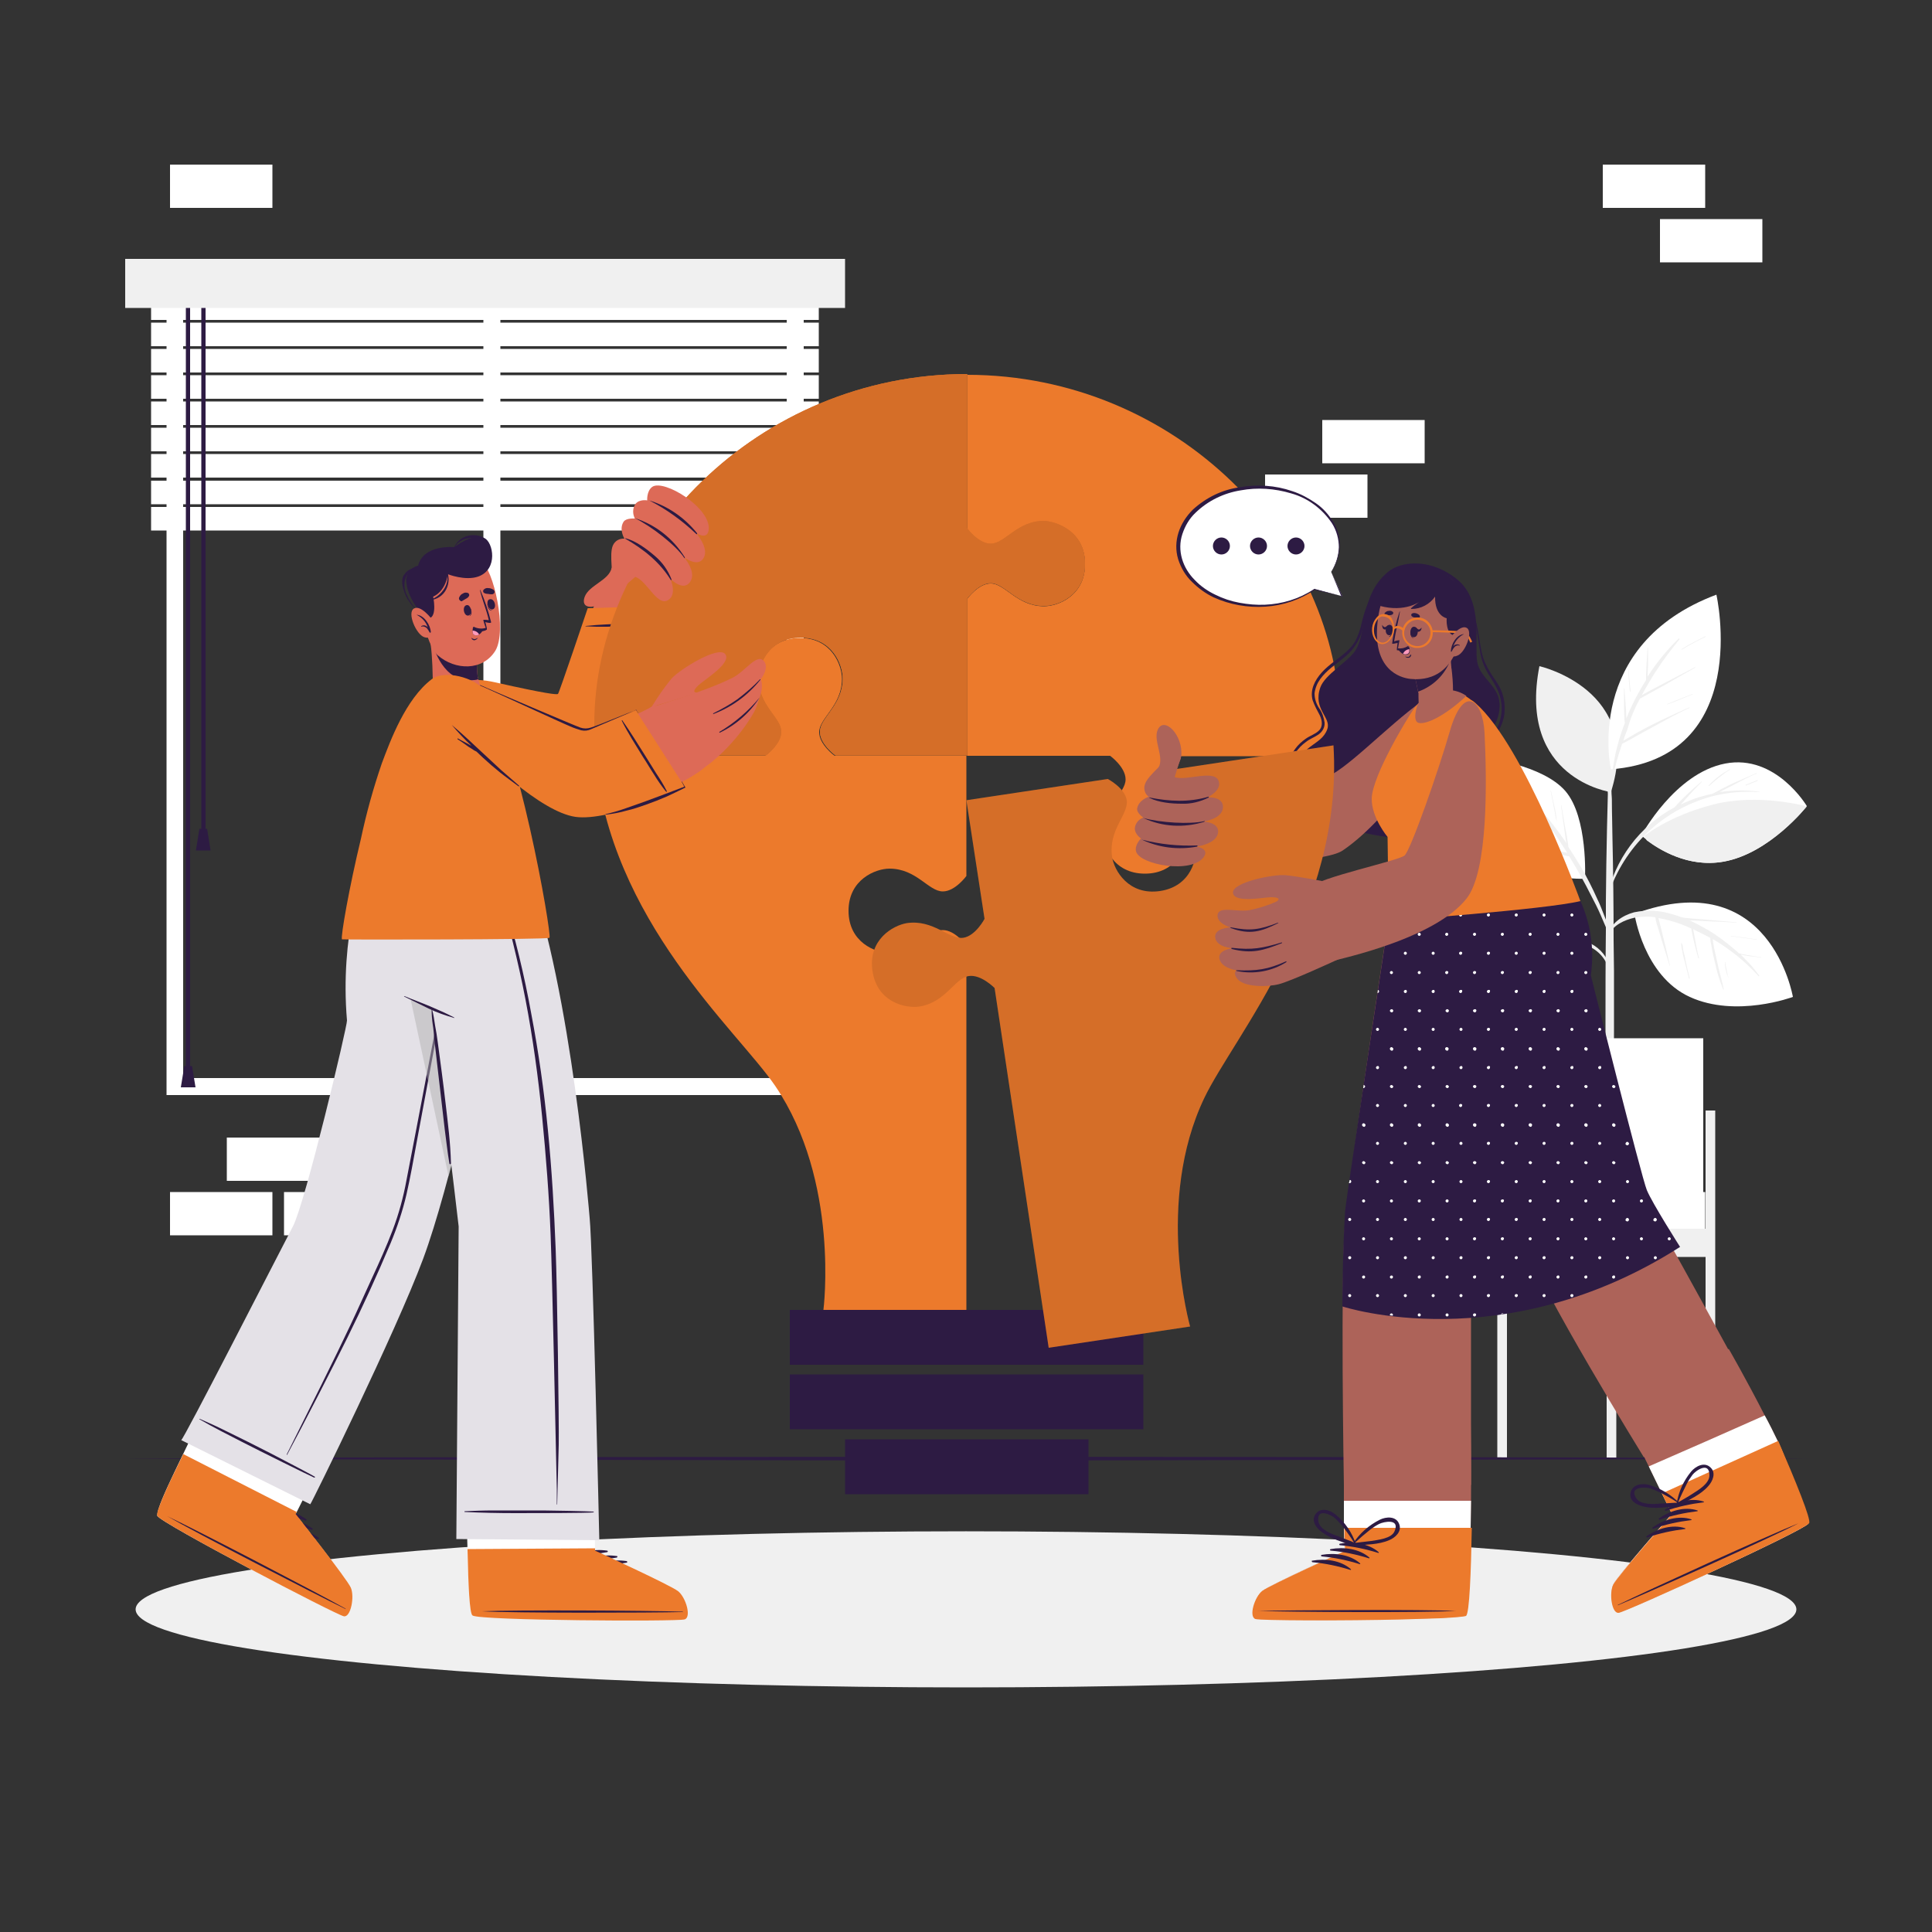 <svg xmlns="http://www.w3.org/2000/svg" xmlns:xlink="http://www.w3.org/1999/xlink" id="Calque_1" x="0px" y="0px" viewBox="0 0 500 500" style="enable-background:new 0 0 500 500;" xml:space="preserve"><rect x="0" y="0" width="500" height="500" fill="#333333" stroke="none"/><style type="text/css">	.st0{fill:#FFFFFF;}	.st1{fill:#2D1B43;}	.st2{fill:#F0F0F0;}	.st3{fill:#EC7A2C;}	.st4{opacity:0.1;enable-background:new    ;}	.st5{fill:#AD6359;}	.st6{fill:#FF9ABB;}	.st7{fill:#DD6A57;}	.st8{fill:#E4E1E7;}	.st9{opacity:0.5;fill:#B2B2B2;}</style><g id="freepik--background-complete--inject-2">	<rect x="58.7" y="294.4" class="st0" width="26.5" height="11.2"></rect>	<rect x="44" y="308.5" class="st0" width="26.5" height="11.2"></rect>	<rect x="73.5" y="308.5" class="st0" width="26.5" height="11.2"></rect>	<rect x="414.8" y="308.5" class="st0" width="26.5" height="11.2"></rect>	<rect x="414.8" y="42.6" class="st0" width="26.5" height="11.2"></rect>	<rect x="429.6" y="56.7" class="st0" width="26.5" height="11.2"></rect>	<rect x="44" y="42.6" class="st0" width="26.5" height="11.2"></rect>	<rect x="327.4" y="122.8" class="st0" width="26.5" height="11.2"></rect>	<rect x="342.2" y="108.7" class="st0" width="26.5" height="11.2"></rect>	<path class="st0" d="M43.1,67.9H208v215.5H43.1V67.9z M203.6,72.2H47.4V279h156.2L203.6,72.2z"></path>	<rect x="125.1" y="73.4" class="st0" width="4.4" height="207.8"></rect>	<rect x="39.1" y="76.7" class="st0" width="172.8" height="6.1"></rect>	<rect x="39.1" y="83.5" class="st0" width="172.8" height="6.1"></rect>	<rect x="39.1" y="90.3" class="st0" width="172.8" height="6.1"></rect>	<rect x="39.1" y="97.1" class="st0" width="172.8" height="6.1"></rect>	<rect x="39.1" y="103.9" class="st0" width="172.8" height="6.1"></rect>	<rect x="39.1" y="110.7" class="st0" width="172.8" height="6.1"></rect>	<rect x="39.1" y="117.5" class="st0" width="172.8" height="6.1"></rect>	<rect x="39.1" y="124.4" class="st0" width="172.8" height="6.1"></rect>	<rect x="39.1" y="131.2" class="st0" width="172.8" height="6.1"></rect>	<rect x="52.1" y="75.4" class="st1" width="1.1" height="139.6"></rect>	<polygon class="st1" points="50.7,220.1 54.5,220.1 53.6,214.5 51.6,214.5  "></polygon>	<rect x="48.1" y="75.4" class="st1" width="1.1" height="201.9"></rect>	<polygon class="st1" points="46.8,281.4 50.6,281.4 49.7,275.9 47.7,275.9  "></polygon>	<rect x="32.4" y="67" class="st2" width="186.3" height="12.7"></rect>	<path class="st2" d="M416.9,205c0,0-24.2-3.4-18.5-32.6C398.4,172.4,425.4,178.5,416.9,205z"></path>	<path class="st2" d="M415.7,198.9c-0.5-1.5-1-2.9-1.6-4.4c0-0.2,0-0.4-0.1-0.6c0-0.4-0.1-0.8-0.1-1.2c-0.1-0.9-0.1-1.7-0.2-2.6   c-0.1-1.7-0.2-3.5-0.2-5.2c0-0.1-0.1-0.1-0.1,0c0,1.8,0,3.5,0,5.2c0,0.9,0.1,1.8,0.1,2.6c0,0.2,0,0.4,0,0.6c-1.4-2.9-3-5.7-4.9-8.3   c-0.8-1.2-1.7-2.3-2.6-3.4s-2-2.2-3-3.2c-0.1-0.1-0.2,0-0.1,0.1c1.7,1.9,3.3,4,4.7,6.2c0.7,1.1,1.4,2.2,2.1,3.4l-0.2-0.1l-0.9-0.4   c-0.7-0.3-1.3-0.5-2-0.8l-3.9-1.4c-0.1,0-0.1,0.1-0.1,0.1c1.3,0.5,2.6,1.1,3.8,1.6l1.9,0.8l1,0.4c0.2,0.1,0.4,0.2,0.6,0.2   c0.5,0.9,1,1.8,1.4,2.7c1.1,2.3,2.1,4.6,3,7l0.2,0.5c-0.6-0.4-1.3-0.7-2-1c-0.8-0.4-1.7-0.8-2.5-1.1c-1.7-0.8-3.4-1.6-5-2.5   c0,0-0.1,0-0.1,0s0,0.1,0,0.1l0,0c1.7,0.9,3.3,1.9,5,2.8c0.8,0.4,1.7,0.9,2.5,1.3c0.7,0.4,1.5,0.7,2.3,0.9c0.8,2.2,1.3,4.5,1.6,6.9   c0.3,3.3,0.2,6.6,0.3,9.9c0,0.1,0.1,0.1,0.1,0c0.2-3,0.4-6,0.4-9.1C417,204.4,416.6,201.6,415.7,198.9z"></path>	<path class="st2" d="M412,181.7c-0.2,1.7-0.3,3.4-0.2,5.2h0.1c0.1-1.7,0.1-3.4,0.3-5.1C412.1,181.7,412,181.6,412,181.7z"></path>	<path class="st2" d="M405,183.2c-1.1-0.4-2.1-0.9-3.1-1.5c-0.1-0.1-0.2,0.1-0.1,0.1c1,0.7,2.1,1.2,3.2,1.5   C405.1,183.3,405.1,183.2,405,183.2z"></path>	<path class="st2" d="M417.7,251.4c0-2.7-0.1-5.4-0.1-8c0-8.9-0.1-17.8-0.3-26.6c-0.1-7.1-0.3-14.1-0.5-21.2c0,0,0-0.1-0.1-0.1   c0-1.9,0-3.9,0-5.8c0-0.1,0-0.1-0.1-0.1s-0.1,0-0.1,0.1v5.8c0,0-0.1,0.1-0.1,0.1c-0.4,12.6-0.7,25.1-0.8,37.7c0,2.6,0,5.1,0,7.6   c-0.1,8.2-0.1,16.4-0.1,24.6c0,1.3,0,2.6,0,3.9c0,7.5,0.1,15,0.1,22.5c0,0.4,0.4,0.6,0.9,0.6s1.1-0.2,1.1-0.7   c0-8.3,0.1-16.5,0.1-24.8C417.7,261.8,417.7,256.6,417.7,251.4z"></path>	<path class="st0" d="M407.6,243.3c0,0-11.6-8.6-22.7-2.8s-12.8,28.3-12.8,28.3s16.2,2.3,26.4-7.4   C408.4,252,407.6,243.3,407.6,243.3z"></path>	<path class="st2" d="M410.8,243.8c-2.1-0.9-4.5-1.2-6.8-0.9c-0.5-0.1-0.9-0.1-1.4-0.1l-1.6-0.1c-1.1-0.1-2.3-0.1-3.4-0.2   c-2.3-0.2-4.6-0.3-6.9-0.5c-0.1,0-0.1,0.1,0,0.1c2.3,0.3,4.5,0.6,6.8,0.8c1.2,0.1,2.3,0.2,3.5,0.3l0.9,0.1c-0.4,0.1-0.7,0.2-1,0.2   c-1.8,0.5-3.6,1.3-5.3,2.1c-0.9,0.2-1.8,0.4-2.7,0.6c-1.4,0.3-2.9,0.7-4.3,1.1c-2.8,0.7-5.6,1.6-8.4,2.4c-0.1,0,0,0.2,0,0.1   c2.8-0.7,5.6-1.3,8.4-2c1.4-0.3,2.7-0.6,4.1-1l1.1-0.2c-3.1,1.9-5.9,4.4-8.3,7.2c-2.3,2.8-4.2,5.8-5.8,9.1c0,0.1,0.1,0.2,0.1,0.1   c1.9-3.3,4.3-6.4,7-9.1l-0.1,0.5c-0.2,0.7-0.4,1.4-0.6,2.1c-0.4,1.4-0.9,2.7-1.3,4.1c0,0,0.1,0.1,0.1,0c0,0,0,0,0,0   c0.5-1.3,1-2.7,1.4-4l0.7-2c0.1-0.3,0.2-0.7,0.4-1l0.1-0.3c1.3-1.3,2.7-2.4,4.1-3.5c1.9-1.4,4-2.6,6.2-3.6c0,0.2-0.1,0.4-0.1,0.6   c-0.1,0.5-0.2,1.1-0.3,1.6c-0.2,1.1-0.5,2.2-0.7,3.3c-0.4,2.3-0.7,4.5-1.1,6.8c0,0,0,0.1,0.1,0.1s0.1,0,0.1-0.1   c0.5-2.3,1.2-4.5,1.7-6.8c0.2-1.1,0.5-2.3,0.7-3.4l0.3-1.6c0.1-0.3,0.1-0.6,0.2-0.9l0.6-0.3c3.1-1.1,6.4-1.9,9.7-1.3   c3.1,0.6,5.8,2.7,7,5.6c0.1,0.2,0.5,0.1,0.5-0.2C415.5,246.9,413.4,244.8,410.8,243.8z"></path>	<path class="st2" d="M392.9,253.4c-0.3,1.5-0.6,3-1,4.4c-0.4,1.4-0.6,2.8-0.8,4.3c0,0.1,0.1,0.1,0.1,0c0.4-1.4,0.8-2.9,1-4.3   c0.3-1.5,0.6-2.9,0.9-4.4C393.1,253.4,392.9,253.3,392.9,253.4z"></path>	<path class="st2" d="M381.7,257.2c-1.5,0.8-2.9,1.6-4.5,2.2c-0.1,0,0,0.2,0.1,0.1C378.8,258.8,380.3,258.1,381.7,257.2   C381.7,257.2,381.7,257.1,381.7,257.2z"></path>	<path class="st0" d="M410.2,227.4c0,0-14.2,0.9-20.9-8.5s-5.1-22.8-5.1-22.8s15,1.8,20.9,8.6S410.2,227.4,410.2,227.4z"></path>	<path class="st2" d="M416.9,241.5c-0.5-1.5-1.1-3-1.7-4.5s-1.1-2.9-1.8-4.3c-1.3-2.9-2.7-5.7-4.3-8.4c-1-1.7-2.1-3.4-3.2-5.1   c0-0.2-0.1-0.5-0.1-0.8c-0.1-0.4-0.1-0.9-0.2-1.3c-0.1-0.9-0.3-1.8-0.5-2.7c-0.3-2-0.7-3.9-1-5.9c0-0.1-0.2-0.1-0.1,0   c0.3,1.9,0.5,3.9,0.8,5.8c0.1,1,0.3,1.9,0.4,2.9c0.1,0.4,0.1,0.7,0.2,1c-2.2-3.2-4.5-6.2-7-9.1c-0.3-0.4-0.7-0.8-1-1.2   c0-0.1-0.1-0.2-0.1-0.3c-0.1-0.3-0.2-0.5-0.3-0.8c-0.2-0.6-0.4-1.1-0.6-1.7c-0.4-1.1-0.8-2.2-1.1-3.4c0-0.1-0.2-0.1-0.1,0   c0.3,1.2,0.6,2.3,0.9,3.5c0.2,0.6,0.4,1.1,0.5,1.7l0.1,0.3c-1.8-2-3.7-3.9-5.6-5.8c-0.1-0.1-0.2,0-0.1,0.1c3.6,3.9,7,8.1,10,12.5   c-0.3-0.1-0.7-0.2-1.1-0.3c-1.1-0.2-2.2-0.4-3.3-0.5c-2.3-0.3-4.6-0.6-6.9-0.9c-0.1,0-0.1,0.1,0,0.1c2.2,0.4,4.4,0.9,6.6,1.4   c1,0.2,2.1,0.4,3.1,0.6c0.8,0.2,1.7,0.4,2.5,0.7c0.2,0.3,0.5,0.7,0.7,1c1,1.5,2,3.1,3,4.6l-1.5-0.3c-1.1-0.2-2.2-0.4-3.3-0.6   c-2.2-0.4-4.3-0.7-6.5-1.2c-0.1,0-0.1,0.1,0,0.1c2.2,0.5,4.3,1.1,6.5,1.7c1,0.3,2.1,0.5,3.1,0.8c0.5,0.1,1,0.2,1.6,0.3   c0.2,0.1,0.4,0.1,0.6,0.1c2.1,3.4,4,6.8,5.8,10.4c0.8,1.5,1.6,3.1,2.3,4.7s1.4,3.3,2.1,4.9C416.5,242,417,241.8,416.9,241.5z"></path>	<path class="st2" d="M402.3,208.8c-0.3-1.4-0.6-2.7-0.9-4.1c0-0.1-0.2-0.1-0.1,0c0.3,1.3,0.5,2.7,0.8,4s0.4,2.7,0.8,4c0,0,0,0,0,0   C402.8,211.4,402.6,210.1,402.3,208.8z"></path>	<path class="st2" d="M394,208.4c-0.7-0.3-1.4-0.6-2-0.9l-1.1-0.4l-0.5-0.2c-0.2-0.1-0.4-0.2-0.6-0.3c-0.1-0.1-0.2,0.1-0.1,0.1   c0.2,0.1,0.4,0.1,0.6,0.2l0.5,0.2l1,0.5c0.7,0.3,1.4,0.6,2.1,0.8C394,208.6,394.1,208.4,394,208.4z"></path>	<path class="st0" d="M424.8,216.2c0,0,8.6-16.1,21.7-18.6s21.1,11,21.1,11S458,220.9,446,223S424.8,216.2,424.8,216.2z"></path>	<path class="st2" d="M455.2,204.9c-3.4-0.5-6.9-0.4-10.2,0.1l0.6-0.3c1-0.5,1.9-1,2.9-1.5c2-1,4-2.2,6.1-3c0,0,0.1-0.1,0-0.1   s-0.1-0.1-0.1,0c-2,0.9-4.2,1.8-6.2,2.7c-1,0.5-2,1-3,1.5c-0.6,0.4-1.4,0.7-2,1.1c-2.9,0.6-5.7,1.5-8.3,2.8   c0.5-0.6,1.1-1.2,1.6-1.8c1.2-1.3,2.4-2.7,3.8-4c0.1-0.1,0-0.2-0.1-0.1c-1.4,1.2-2.8,2.4-4.1,3.7c-0.7,0.6-1.3,1.3-1.9,1.9   c-0.3,0.3-0.6,0.7-0.9,1c-9.1,4.9-15.6,13.6-17.6,23.7c0,0.1,0.1,0.1,0.1,0c1.8-6.1,5.1-11.7,9.6-16.3c4.8-4.9,10.9-8.4,17.5-10.2   c4-1,8-1.4,12.1-1.1C455.4,205.1,455.4,204.9,455.2,204.9z"></path>	<path class="st2" d="M467.6,208.7c0,0-9.6,12.2-21.6,14.3c-9.2,1.6-16.7-3.2-19.8-5.5l-0.7-1.1c0,0,6.2-5.2,17.9-8.2   S467.6,208.7,467.6,208.7z"></path>	<path class="st2" d="M447.6,199.1c-1,0.6-2,1.2-2.9,1.9c-0.9,0.7-1.8,1.5-2.5,2.3c0,0,0,0.1,0,0.1c0,0,0.1,0,0.1,0   c0.9-0.8,1.7-1.5,2.6-2.2c0.9-0.7,1.8-1.4,2.8-2c0,0,0.1,0,0.1-0.1C447.8,199.1,447.7,199.1,447.6,199.1   C447.7,199.1,447.7,199.1,447.6,199.1z"></path>	<path class="st2" d="M454.8,201.9c-0.5,0.2-1,0.4-1.5,0.6l-1.5,0.6c-0.1,0,0,0.2,0,0.2l1.5-0.6l1.5-0.6   C455,202,454.9,201.8,454.8,201.9z"></path>	<path class="st0" d="M423,236.5c0,0,2.3,16,14.3,21.5s26.7,0,26.7,0S458.2,223.5,423,236.5z"></path>	<path class="st2" d="M455.7,247.7c-1.1-0.1-2.2-0.3-3.3-0.5c-0.5-0.1-1.1-0.2-1.6-0.3l-0.8-0.2c-0.3-0.3-0.6-0.6-1-0.9   c-2.3-2-4.7-3.8-7.3-5.3c-1.4-0.8-2.9-1.6-4.4-2.3h0.2l4,0.2c2.6,0.1,5.3,0.2,7.9,0.4c0.1,0,0.1-0.1,0-0.1   c-2.6-0.2-5.3-0.5-7.9-0.7l-3.8-0.3l-2-0.2l-0.5-0.1c-0.7-0.3-1.4-0.5-2.1-0.7c-3.3-1.1-6.8-1.3-10.2-0.6c-3,0.8-6,2.8-6.8,5.9   c0,0.1,0.1,0.2,0.2,0.1c1.1-2.7,4.1-4,6.7-4.6c1.8-0.3,3.6-0.4,5.4-0.1c0.1,0.8,0.3,1.6,0.6,2.4c0.3,1.1,0.7,2.2,1,3.4   c0.7,2.2,1.4,4.5,2.1,6.7c0,0.1,0.2,0,0.1,0c-0.6-2.2-1-4.5-1.6-6.7c-0.3-1.1-0.5-2.2-0.8-3.3c-0.2-0.8-0.4-1.5-0.6-2.3   c1.1,0.2,2.1,0.4,3.1,0.7c1.9,0.5,3.7,1.2,5.4,2c0.2,1.1,0.4,2.3,0.7,3.4c0.3,1.4,0.7,2.8,1.1,4.2c0,0,0,0.1,0.1,0.1s0.1,0,0.1-0.1   l0,0l-0.1-0.3l0,0c-0.3-1.3-0.6-2.6-0.8-3.9c-0.2-1-0.4-2.1-0.6-3.2c1.5,0.7,2.9,1.4,4.4,2.2c0,0.3,0.1,0.7,0.1,1   c0.1,0.6,0.2,1.1,0.3,1.6c0.2,1.2,0.5,2.5,0.8,3.7c0.5,2.4,1.2,4.7,2.1,6.9c0,0,0,0.1,0,0.1l0.1,0.1c0,0.1,0.1,0,0.1-0.1   c-0.5-2.4-1.2-4.7-1.7-7.1c-0.3-1.2-0.5-2.4-0.8-3.6c-0.1-0.6-0.2-1.2-0.3-1.8c0-0.2,0-0.4-0.1-0.5c1.6,0.9,3.2,2,4.7,3.1   c2.6,1.9,5,4.1,7.2,6.5c0.1,0.1,0.2,0,0.2-0.1c-0.9-1.2-1.8-2.4-2.9-3.5c-0.6-0.6-1.2-1.3-1.9-1.9h0.2c0.6,0.1,1.1,0.2,1.7,0.3   c1.1,0.1,2.2,0.3,3.3,0.4C455.8,247.8,455.8,247.7,455.7,247.7z"></path>	<path class="st2" d="M447.3,253.1L447.3,253.1c0-0.1,0-0.3-0.1-0.4s-0.1-0.4-0.1-0.5l0,0c-0.2-1.1-0.5-2.1-0.6-3.2   c0-0.1-0.1,0-0.1,0C446.4,250.3,446.7,251.7,447.3,253.1C447.2,253.1,447.3,253.1,447.3,253.1L447.3,253.1z"></path>	<path class="st2" d="M437.2,252.8C437.2,252.8,437.2,252.7,437.2,252.8c-0.4-1.5-0.7-2.9-1-4.3c-0.1-0.8-0.3-1.5-0.5-2.2   c-0.1-0.4-0.1-0.8-0.2-1.2c0-0.3-0.1-0.7-0.3-1c0-0.1-0.1,0-0.1,0c0,0.7,0.1,1.4,0.3,2.1c0.1,0.8,0.3,1.6,0.5,2.3   c0.4,1.6,0.8,3.1,1.2,4.7c0,0.1,0.2,0.1,0.2,0S437.2,252.9,437.2,252.8z"></path>	<path class="st2" d="M454.6,243.1c-2.2-0.3-4.4-0.6-6.6-0.9c-0.1,0-0.1,0.1,0,0.1c2.2,0.3,4.4,0.6,6.6,0.9   C454.7,243.2,454.7,243.1,454.6,243.1z"></path>	<path class="st0" d="M416.9,199.1c0,0-7.3-32.2,27.3-45.2C444.2,153.8,453.8,196.2,416.9,199.1z"></path>	<path class="st2" d="M424.4,180.8l0.4-0.2l2-1.1l4-2.2c2.6-1.5,5.2-3,7.9-4.5c0.1,0,0-0.2-0.1-0.1c-2.7,1.4-5.4,2.8-8.1,4.2l-4,2.1   l-1.6,0.9c1.2-2.2,2.4-4.3,3.8-6.4c1.8-2.8,3.8-5.4,5.9-8c0.1,0,0.1-0.1,0-0.2c0-0.1-0.1-0.1-0.2,0c0,0,0,0,0,0   c-3,2.9-5.7,6.2-8,9.8c0-0.1,0-0.2,0-0.3c0-0.8,0.1-1.6,0.1-2.4c0-1.6,0-3.1,0-4.7c0-0.1-0.1-0.1-0.1,0c-0.1,1.6-0.2,3.1-0.3,4.6   c0,0.8-0.1,1.6-0.1,2.3c0,0.4,0,0.9,0,1.4c-0.7,1.1-1.4,2.3-2,3.4c-1.2,2.1-2.2,4.3-3.1,6.5c0-0.8-0.1-1.6-0.1-2.4   c-0.1-1.8-0.3-3.5-0.4-5.3c0-0.1-0.1-0.1-0.1,0c0,1.8,0,3.5,0,5.3c0,0.9,0.1,1.8,0.1,2.6l0.1,1c-1.1,2.9-2,5.8-2.6,8.9   c-0.6,3.2-1,6.5-1.3,9.7l0,0c0.4-2.9,1-5.8,1.8-8.7c0.4-1.5,0.9-3,1.4-4.5c1.4-0.7,2.8-1.5,4.2-2.3l4.4-2.4   c2.9-1.6,5.8-3.2,8.8-4.6c0.1,0,0-0.2-0.1-0.1c-3,1.4-6.1,2.7-9,4.2c-1.5,0.7-2.9,1.5-4.4,2.3c-1.2,0.7-2.4,1.4-3.6,2.1   c0.3-1,0.7-2,1.1-3C421.9,186,423,183.4,424.4,180.8z"></path>	<path class="st2" d="M421.5,173.4c0-0.1-0.2-0.1-0.1,0c0.1,1.8,0.2,3.7,0.4,5.5c0,0.1,0.2,0.1,0.2,0   C421.8,177.1,421.6,175.3,421.5,173.4z"></path>	<path class="st2" d="M438,179.6c-2.2,0.9-4.4,1.7-6.5,2.6c-0.1,0,0,0.1,0,0.1c2.2-0.8,4.4-1.7,6.5-2.6   C438.2,179.7,438.1,179.6,438,179.6z"></path>	<path class="st2" d="M441.3,164.7c-2.1,1-4.2,2.1-6.1,3.3c0,0-0.1,0.1,0,0.1s0.1,0.1,0.1,0c2-1.2,4-2.3,6.1-3.3   C441.5,164.8,441.4,164.7,441.3,164.7z"></path>	<rect x="390.9" y="268.7" class="st0" width="49.9" height="52.6"></rect>	<rect x="387.5" y="287.4" class="st2" width="2.5" height="90.1"></rect>	<rect x="441.4" y="287.4" class="st2" width="2.5" height="90.1"></rect>	<rect x="415.8" y="287.4" class="st2" width="2.5" height="90.1"></rect>	<rect x="388.7" y="318" class="st2" width="54" height="7.3"></rect></g><g id="freepik--Floor--inject-2">	<polygon class="st1" points="31.2,377.5 85.9,377.2 140.6,377.1 250,377 359.4,377.1 414.1,377.2 468.8,377.5 414.1,377.7    359.4,377.8 250,378 140.6,377.8 85.9,377.7  "></polygon></g><g id="freepik--Shadow--inject-2">	<ellipse class="st2" cx="250" cy="416.5" rx="214.9" ry="20.2"></ellipse></g><g id="freepik--light-bulb--inject-2">	<path class="st3" d="M301.3,201.7c0,3.7,5.9,6.8,5.9,13.8c0,3.6-2.7,10.6-10.9,10.6s-10.9-7-10.9-10.6c0-7,5.9-10.1,5.9-13.8   c0-3.2-4-6.1-4-6.1h-37v-40.6c0,0,2.9-4,6.1-4c3.7,0,6.8,5.9,13.8,5.9c3.6,0,10.6-2.7,10.6-10.9s-7-10.9-10.6-10.9   c-7,0-10.1,5.9-13.8,5.9c-3.2,0-6.1-4-6.1-4v-40c54.2,0,96.5,43.7,96.5,90.7c0,2.7-0.1,5.4-0.4,8h-41   C305.3,195.6,301.3,198.5,301.3,201.7z"></path>	<path class="st3" d="M219.6,235.7c0,8.2,7,10.9,10.6,10.9c7,0,10.1-5.9,13.8-5.9c3.2,0,6.1,4,6.1,4V339h-37c0,0,4.3-33.3-12.5-58   c-9.8-14.4-42.9-42.8-46.6-85.4H198c0,0,4-2.9,4-6.1c0-3.7-5.9-6.8-5.9-13.8c0-3.6,2.7-10.6,10.9-10.6s10.9,7,10.9,10.6   c0,7-5.9,10.1-5.9,13.8c0,3.2,4,6.1,4,6.1h34.1v31.1c0,0-2.9,4-6.1,4c-3.7,0-6.8-5.9-13.8-5.9C226.6,224.8,219.6,227.6,219.6,235.7   z"></path>	<path class="st3" d="M280.8,145.9c0,8.2-7,10.9-10.6,10.9c-7,0-10.1-5.9-13.8-5.9c-3.2,0-6.1,4-6.1,4v40.6h-34.1c0,0-4-2.9-4-6.1   c0-3.7,5.9-6.8,5.9-13.8c0-3.6-2.7-10.6-10.9-10.6s-10.9,7-10.9,10.6c0,7,5.9,10.1,5.9,13.8c0,3.2-4,6.1-4,6.1h-44   c-0.2-2.6-0.4-5.3-0.4-8c0-47,42.3-90.7,96.5-90.7v39.9c0,0,2.9,4,6.1,4c3.7,0,6.8-5.9,13.8-5.9C273.8,135,280.8,137.7,280.8,145.9   z"></path>	<path class="st4" d="M280.8,145.9c0,8.2-7,10.9-10.6,10.9c-7,0-10.1-5.9-13.8-5.9c-3.2,0-6.1,4-6.1,4v40.6h-34.1c0,0-4-2.9-4-6.1   c0-3.7,5.9-6.8,5.9-13.8c0-3.6-2.7-10.6-10.9-10.6s-10.9,7-10.9,10.6c0,7,5.9,10.1,5.9,13.8c0,3.2-4,6.1-4,6.1h-44   c-0.2-2.6-0.4-5.3-0.4-8c0-47,42.3-90.7,96.5-90.7v39.9c0,0,2.9,4,6.1,4c3.7,0,6.8-5.9,13.8-5.9C273.8,135,280.8,137.7,280.8,145.9   z"></path>	<rect x="204.4" y="339" class="st1" width="91.5" height="14.2"></rect>	<rect x="204.4" y="355.7" class="st1" width="91.5" height="14.2"></rect>	<rect x="218.7" y="372.5" class="st1" width="63" height="14.2"></rect></g><g id="freepik--character-2--inject-2">	<path class="st5" d="M325,418.9c1.8,0.6,52.2,0.4,54.1-0.8c0.7-0.5,1.1-7.8,1.4-16.7c0-1.9,0.1-3.9,0.1-5.9c0-2.4,0.1-4.8,0.1-7.1   c0.1-10.5-0.1-19.8-0.1-19.8h-32.8v19.8v7.1l0.2,5.9c0,0-19.3,8.7-21.2,10.3S323.3,418.3,325,418.9z"></path>	<path class="st0" d="M325,418.9c1.8,0.6,52.2,0.4,54.1-0.8c0.7-0.5,1.1-7.8,1.4-16.7c0-1.9,0.1-3.9,0.1-5.9c0-2.4,0.1-4.8,0.1-7.1   h-32.9v7.1l0.2,5.9c0,0-19.3,8.7-21.2,10.3S323.3,418.3,325,418.9z"></path>	<path class="st3" d="M324.9,419c1.1,0.4,22.6,0.5,38.3,0.1c3.6-0.1,6.9-0.2,9.6-0.3c3.7-0.2,6.1-0.4,6.6-0.6   c0.9-0.6,1.3-11.4,1.5-22.8h-33l0.2,6c0,0-19.4,8.8-21.4,10.3S323.1,418.4,324.9,419z"></path>	<path class="st1" d="M325.6,416.9c8.5-0.2,42.8-0.4,51.2,0c0.1,0,0.1,0,0,0C368.4,417.4,334.1,417.2,325.6,416.9   C325.4,417,325.4,416.9,325.6,416.9z"></path>	<path class="st1" d="M346.8,399.5c3.3-0.6,7.4-0.1,10,2.2c0.1,0.1,0,0.2-0.1,0.2c-3.2-1-6.5-1.7-9.9-2c-0.1,0-0.2-0.1-0.2-0.2   C346.6,399.6,346.7,399.5,346.8,399.5L346.8,399.5z"></path>	<path class="st1" d="M344.4,400.9c3.4-0.6,7.4-0.1,10,2.2c0.1,0.1,0,0.2-0.1,0.2c-3.2-1-6.5-1.7-9.9-2c-0.1,0-0.2-0.1-0.2-0.2   C344.2,401,344.3,400.9,344.4,400.9z"></path>	<path class="st1" d="M342,402.4c3.4-0.6,7.4-0.1,10,2.2c0.1,0.1,0,0.2-0.1,0.2c-3.2-1-6.5-1.7-9.8-2c-0.1,0-0.2-0.1-0.2-0.2   S341.9,402.4,342,402.4z"></path>	<path class="st1" d="M339.6,403.9c3.4-0.6,7.4-0.1,10,2.2c0.1,0.1,0,0.2-0.1,0.2c-3.2-1-6.5-1.7-9.8-2c-0.1,0-0.2-0.1-0.2-0.2   S339.4,403.9,339.6,403.9L339.6,403.9z"></path>	<path class="st1" d="M342.1,396.5c2.4,1.8,5.5,2.6,8.2,3.6c0.3,0.1,0.5-0.2,0.5-0.4c0,0,0.1,0,0.1-0.1c0,0,0,0,0,0   c-1-3-2.8-5.6-5.2-7.6c-1.4-1.2-3.9-2-5.2-0.2S340.7,395.5,342.1,396.5z M341.2,393.8c-0.6-3.7,3.3-1.8,4.3-0.9   c0.6,0.6,1.2,1.2,1.8,1.9c1.1,1.4,2.2,2.9,3.1,4.4c-1.3-0.6-2.7-1-4-1.6C344.8,397.1,341.6,395.9,341.2,393.8z"></path>	<path class="st1" d="M362.1,394.4c-0.8-2.1-3.4-1.9-5-1.1c-2.8,1.4-5.2,3.5-6.9,6.1c0,0,0,0.1,0,0.1c0,0,0,0,0,0   c-0.1,0.2,0.1,0.5,0.3,0.5c0,0,0.1,0,0.1,0c2.9-0.3,6.1-0.2,8.9-1.4C361,398,362.9,396.4,362.1,394.4z M354.9,398.8   c-1.4,0.2-2.9,0.3-4.3,0.5c1.3-1.2,2.7-2.4,4.1-3.5c0.7-0.5,1.4-1,2.2-1.4c1.2-0.6,5.5-1.5,4,1.9   C360.1,398.2,356.6,398.5,354.9,398.8z"></path>	<path class="st5" d="M391.6,228.6c0,0-10.7,87.8-10.9,88.9c0,0.1,0,66.8,0,66.8h-32.9c0,0-1-55.8,0.4-68.8   c1.7-16.6,12.6-86.9,12.6-86.9L391.6,228.6z"></path>	<path class="st5" d="M419,417.3c1.9-0.2,47.7-21.1,49-23c0.5-0.7-2.2-7.6-5.6-15.8c-0.7-1.8-1.4-3.6-2.3-5.5   c-1.1-2.3-2.2-4.5-3.4-6.7c-4.8-9.4-9.3-17.2-9.3-17.2l-29.1,13.2l8.4,17.2l3.4,7l2.6,5.3c0,0-14,15.9-15.1,18.1   S417.2,417.5,419,417.3z"></path>	<path class="st0" d="M419,417.3c1.9-0.2,47.7-21.1,49-23c0.5-0.7-2.2-7.6-5.6-15.8c-0.7-1.8-1.4-3.6-2.3-5.5   c-1.1-2.3-2.2-4.5-3.4-6.7c-9,4-21.9,9.7-30,13.2l3.4,7l2.6,5.3c0,0-14,15.9-15.1,18.1S417.2,417.5,419,417.3z"></path>	<path class="st3" d="M418.9,417.4c1.9-0.2,48-21.3,49.3-23.2c0.6-0.9-3.5-10.9-8-21.3l-30.1,13.6l2.6,5.4c0,0-14.1,16-15.2,18.2   S417.1,417.6,418.9,417.4z"></path>	<path class="st1" d="M418.8,415.3c7.6-3.7,38.9-18,46.7-21.1c0.1,0,0.1,0,0,0c-7.5,3.9-38.8,17.9-46.7,21.2   C418.6,415.5,418.6,415.4,418.8,415.3z"></path>	<path class="st1" d="M430.9,390.7c2.8-2,6.7-3.2,10-2.1c0.1,0,0.1,0.2,0,0.2c-3.3,0.4-6.6,1.1-9.8,2.2   C430.9,391,430.8,390.9,430.9,390.7C430.8,390.7,430.8,390.7,430.9,390.7z"></path>	<path class="st1" d="M429.3,393c2.8-2,6.7-3.2,10-2.1c0.1,0,0.1,0.2,0,0.2c-3.3,0.4-6.6,1.1-9.8,2.2c-0.1,0-0.2-0.1-0.2-0.2   C429.2,393.1,429.2,393,429.3,393z"></path>	<path class="st1" d="M427.7,395.3c2.8-2,6.7-3.2,10-2.1c0.1,0,0.1,0.2,0,0.2c-3.3,0.4-6.6,1.1-9.8,2.2c-0.1,0.1-0.2,0-0.3-0.1   S427.6,395.4,427.7,395.3L427.7,395.3z"></path>	<path class="st1" d="M426.1,397.6c2.8-2,6.7-3.2,10-2.1c0.1,0,0.1,0.2,0,0.2c-3.3,0.4-6.6,1.1-9.8,2.2c-0.1,0-0.2-0.1-0.2-0.2   C426,397.7,426,397.7,426.1,397.6z"></path>	<path class="st1" d="M425.4,389.9c2.9,0.7,6,0.1,9-0.1c0.2,0,0.4-0.2,0.3-0.5c0,0,0-0.1,0-0.1c0,0,0.1-0.1,0-0.1   c-2.2-2.3-4.9-3.9-7.9-4.8c-1.8-0.5-4.3-0.2-4.8,2S423.7,389.5,425.4,389.9z M423.5,387.8c-2.1-3.1,2.3-3,3.6-2.6   c0.8,0.3,1.6,0.6,2.4,1c1.6,0.8,3.2,1.7,4.7,2.7c-1.5,0-2.9,0.2-4.3,0.2C428.1,389.3,424.6,389.5,423.5,387.8L423.5,387.8z"></path>	<path class="st1" d="M442.7,379.8c-1.6-1.6-3.9-0.3-5,1c-2,2.4-3.3,5.3-3.8,8.4c0,0.1,0,0.1,0.1,0.1c0.1,0.2,0.3,0.5,0.6,0.3   c2.5-1.5,5.5-2.7,7.5-5C443.2,383.4,444.2,381.2,442.7,379.8z M438,386.6c-1.2,0.8-2.5,1.5-3.7,2.2c0.7-1.7,1.5-3.3,2.3-4.9   c0.4-0.8,0.9-1.5,1.4-2.2c0.8-1.1,4.4-3.6,4.4,0.1C442.4,384,439.4,385.7,438,386.6z"></path>	<path class="st5" d="M360.8,228.6c0,0,2.4,12.7,11.2,19.1c0,0,19.5,65.3,22,72.8c4.4,12.9,31.4,56.6,31.4,56.6l29.9-13.2   c0,0-27-49.5-30.4-54.8c-1.7-2.7-14.3-55.4-14.1-56.8c2.2-16.2-5.5-23.8-5.5-23.8L360.8,228.6z"></path>	<path class="st1" d="M360.8,228.6h45.7c4.6,7,6.4,15.5,5.2,23.8c0,0,13.1,52.2,14.5,55.6s8.6,14.7,8.6,14.7   c-45.7,29.2-87.4,15.4-87.4,15.4s0-13,0.7-24.6C348.4,309.9,360.8,228.6,360.8,228.6z"></path>	<path class="st0" d="M364.1,236.9c0,0.2-0.2,0.4-0.4,0.4s-0.4-0.2-0.4-0.4s0.2-0.4,0.4-0.4S364.1,236.6,364.1,236.9z M370.9,236.4   c-0.2,0-0.4,0.2-0.4,0.4l0,0c0,0.2,0.2,0.4,0.4,0.4s0.4-0.2,0.4-0.4S371.1,236.4,370.9,236.4L370.9,236.4z M378,236.4   c-0.2,0-0.4,0.2-0.4,0.4l0,0c0,0.2,0.2,0.4,0.4,0.4s0.4-0.2,0.4-0.4S378.3,236.4,378,236.4L378,236.4z M385.2,236.4   c-0.2,0-0.4,0.2-0.4,0.4l0,0c0,0.2,0.2,0.4,0.4,0.4s0.4-0.2,0.4-0.4S385.5,236.4,385.2,236.4L385.2,236.4z M392.4,236.4   c-0.2,0-0.4,0.2-0.4,0.4l0,0c0,0.2,0.2,0.4,0.4,0.4s0.4-0.2,0.4-0.4S392.7,236.4,392.4,236.4L392.4,236.4z M399.6,236.4   c-0.2,0-0.4,0.2-0.4,0.4l0,0c0,0.2,0.2,0.4,0.4,0.4s0.4-0.2,0.4-0.4S399.8,236.4,399.6,236.4L399.6,236.4z M406.8,236.4   c-0.2,0-0.4,0.2-0.4,0.4l0,0c0,0.2,0.2,0.4,0.4,0.4s0.4-0.2,0.4-0.4S407,236.4,406.8,236.4L406.8,236.4z M360.4,231.7   c0,0.2-0.1,0.4-0.1,0.7c0.1-0.1,0.2-0.2,0.2-0.4C360.5,231.9,360.4,231.8,360.4,231.7z M367.3,231.6c-0.2,0-0.4,0.2-0.4,0.4   s0.2,0.4,0.4,0.4c0.2,0,0.4-0.2,0.4-0.4C367.7,231.8,367.5,231.6,367.3,231.6C367.3,231.6,367.3,231.6,367.3,231.6L367.3,231.6z    M374.4,231.6c-0.2,0-0.4,0.2-0.4,0.4s0.2,0.4,0.4,0.4c0.2,0,0.4-0.2,0.4-0.4C374.9,231.8,374.7,231.6,374.4,231.6   C374.5,231.6,374.5,231.6,374.4,231.6L374.4,231.6z M381.6,231.6c-0.2,0-0.4,0.2-0.4,0.4s0.2,0.4,0.4,0.4c0.2,0,0.4-0.2,0.4-0.4   C382.1,231.8,381.9,231.6,381.6,231.6C381.6,231.6,381.6,231.6,381.6,231.6L381.6,231.6z M388.8,231.6c-0.2,0-0.4,0.2-0.4,0.4   s0.2,0.4,0.4,0.4c0.2,0,0.4-0.2,0.4-0.4C389.3,231.8,389.1,231.6,388.8,231.6C388.8,231.6,388.8,231.6,388.8,231.6L388.8,231.6z    M396,231.6c-0.2,0-0.4,0.2-0.4,0.4s0.2,0.4,0.4,0.4c0.2,0,0.4-0.2,0.4-0.4C396.4,231.8,396.3,231.6,396,231.6   C396,231.6,396,231.6,396,231.6L396,231.6z M403.2,231.6c-0.2,0-0.4,0.2-0.4,0.4s0.2,0.4,0.4,0.4c0.2,0,0.4-0.2,0.4-0.4   C403.6,231.8,403.4,231.6,403.2,231.6C403.2,231.6,403.2,231.6,403.2,231.6L403.2,231.6z M363.7,246.3c-0.2,0-0.4,0.2-0.4,0.4   c0,0,0,0,0,0c0,0.2,0.2,0.4,0.4,0.4s0.4-0.2,0.4-0.4C364.1,246.5,363.9,246.3,363.7,246.3C363.7,246.3,363.7,246.3,363.7,246.3   L363.7,246.3z M370.9,246.3c-0.2,0-0.4,0.2-0.4,0.4c0,0,0,0,0,0c0,0.2,0.2,0.4,0.4,0.4s0.4-0.2,0.4-0.4   C371.3,246.5,371.1,246.3,370.9,246.3C370.9,246.3,370.9,246.3,370.9,246.3z M378,246.3c-0.2,0-0.4,0.2-0.4,0.4c0,0,0,0,0,0   c0,0.2,0.2,0.4,0.4,0.4s0.4-0.2,0.4-0.4C378.5,246.5,378.3,246.3,378,246.3C378.1,246.3,378.1,246.3,378,246.3z M385.2,246.3   c-0.2,0-0.4,0.2-0.4,0.4c0,0,0,0,0,0c0,0.2,0.2,0.4,0.4,0.4s0.4-0.2,0.4-0.4C385.7,246.5,385.5,246.3,385.2,246.3   C385.2,246.3,385.2,246.3,385.2,246.3z M392.4,246.3c-0.2,0-0.4,0.2-0.4,0.4c0,0,0,0,0,0c0,0.2,0.2,0.4,0.4,0.4s0.4-0.2,0.4-0.4   C392.8,246.5,392.7,246.3,392.4,246.3C392.4,246.3,392.4,246.3,392.4,246.3z M399.6,246.3c-0.2,0-0.4,0.2-0.4,0.4c0,0,0,0,0,0   c0,0.2,0.2,0.4,0.4,0.4s0.4-0.2,0.4-0.4C400,246.5,399.9,246.3,399.6,246.3C399.6,246.3,399.6,246.3,399.6,246.3z M406.8,246.3   c-0.2,0-0.4,0.2-0.4,0.4c0,0,0,0,0,0c0,0.2,0.2,0.4,0.4,0.4s0.4-0.2,0.4-0.4C407.2,246.5,407,246.3,406.8,246.3   C406.8,246.3,406.8,246.3,406.8,246.3z M360.1,241.4c-0.2,0-0.4,0.2-0.4,0.4c0,0.2,0.2,0.4,0.4,0.4c0.2,0,0.4-0.2,0.4-0.4   c0,0,0,0,0,0C360.5,241.6,360.3,241.4,360.1,241.4z M367.3,241.4c-0.2,0-0.4,0.2-0.4,0.4s0.2,0.4,0.4,0.4c0.2,0,0.4-0.2,0.4-0.4   S367.5,241.4,367.3,241.4L367.3,241.4z M374.4,241.4c-0.2,0-0.4,0.2-0.4,0.4s0.2,0.4,0.4,0.4c0.2,0,0.4-0.2,0.4-0.4   S374.7,241.4,374.4,241.4L374.4,241.4z M381.6,241.4c-0.2,0-0.4,0.2-0.4,0.4s0.2,0.4,0.4,0.4c0.2,0,0.4-0.2,0.4-0.4   S381.9,241.4,381.6,241.4L381.6,241.4z M388.8,241.4c-0.2,0-0.4,0.2-0.4,0.4s0.2,0.4,0.4,0.4c0.2,0,0.4-0.2,0.4-0.4   C389.2,241.6,389.1,241.4,388.8,241.4L388.8,241.4z M396,241.4c-0.2,0-0.4,0.2-0.4,0.4s0.2,0.4,0.4,0.4c0.2,0,0.4-0.2,0.4-0.4   C396.4,241.6,396.3,241.4,396,241.4C396,241.4,396,241.4,396,241.4L396,241.4z M403.2,241.4c-0.2,0-0.4,0.2-0.4,0.4   s0.2,0.4,0.4,0.4c0.2,0,0.4-0.2,0.4-0.4C403.6,241.6,403.4,241.4,403.2,241.4L403.2,241.4z M410.4,241.4c-0.2,0-0.4,0.2-0.4,0.4   s0.2,0.4,0.4,0.4c0.2,0,0.4-0.2,0.4-0.4C410.8,241.6,410.6,241.4,410.4,241.4L410.4,241.4z M356.6,256.2l-0.1,0.8   c0.2,0,0.4-0.2,0.4-0.4C356.9,256.4,356.8,256.2,356.6,256.2z M363.7,256.2c-0.2,0-0.4,0.2-0.4,0.4l0,0c0,0.2,0.2,0.4,0.4,0.4   s0.4-0.2,0.4-0.4C364.1,256.3,363.9,256.1,363.7,256.2C363.7,256.1,363.7,256.1,363.7,256.2L363.7,256.2z M370.9,256.2   c-0.2,0-0.4,0.2-0.4,0.4l0,0c0,0.2,0.2,0.4,0.4,0.4s0.4-0.2,0.4-0.4C371.3,256.3,371.1,256.1,370.9,256.2   C370.9,256.1,370.9,256.1,370.9,256.2L370.9,256.2z M378,256.2c-0.2,0-0.4,0.2-0.4,0.4l0,0c0,0.2,0.2,0.4,0.4,0.4s0.4-0.2,0.4-0.4   C378.5,256.3,378.3,256.1,378,256.2C378.1,256.1,378.1,256.1,378,256.2L378,256.2z M385.2,256.2c-0.2,0-0.4,0.2-0.4,0.4l0,0   c0,0.2,0.2,0.4,0.4,0.4s0.4-0.2,0.4-0.4C385.7,256.3,385.5,256.1,385.2,256.2C385.3,256.1,385.3,256.1,385.2,256.2L385.2,256.2z    M392.4,256.2c-0.2,0-0.4,0.2-0.4,0.4l0,0c0,0.2,0.2,0.4,0.4,0.4s0.4-0.2,0.4-0.4C392.9,256.3,392.7,256.1,392.4,256.2   C392.5,256.1,392.4,256.1,392.4,256.2L392.4,256.2z M399.6,256.2c-0.2,0-0.4,0.2-0.4,0.4l0,0c0,0.2,0.2,0.4,0.4,0.4   s0.4-0.2,0.4-0.4C400,256.3,399.9,256.1,399.6,256.2C399.6,256.1,399.6,256.1,399.6,256.2L399.6,256.2z M406.8,256.2   c-0.2,0-0.4,0.2-0.4,0.4l0,0c0,0.2,0.2,0.4,0.4,0.4s0.4-0.2,0.4-0.4C407.2,256.3,407.1,256.1,406.8,256.2   C406.8,256.1,406.8,256.1,406.8,256.2L406.8,256.2z M360.1,251.3c-0.2,0-0.4,0.2-0.4,0.4s0.2,0.4,0.4,0.4c0.2,0,0.4-0.2,0.4-0.4   C360.5,251.5,360.3,251.3,360.1,251.3C360.1,251.3,360.1,251.3,360.1,251.3L360.1,251.3z M367.3,251.3c-0.2,0-0.4,0.2-0.4,0.4   s0.2,0.4,0.4,0.4c0.2,0,0.4-0.2,0.4-0.4C367.7,251.5,367.5,251.3,367.3,251.3C367.3,251.3,367.3,251.3,367.3,251.3L367.3,251.3z    M374.4,251.3c-0.2,0-0.4,0.2-0.4,0.4s0.2,0.4,0.4,0.4c0.2,0,0.4-0.2,0.4-0.4C374.9,251.5,374.7,251.3,374.4,251.3   C374.5,251.3,374.5,251.3,374.4,251.3L374.4,251.3z M381.6,251.3c-0.2,0-0.4,0.2-0.4,0.4s0.2,0.4,0.4,0.4c0.2,0,0.4-0.2,0.4-0.4   C382.1,251.5,381.9,251.3,381.6,251.3C381.7,251.3,381.7,251.3,381.6,251.3L381.6,251.3z M388.8,251.3c-0.2,0-0.4,0.2-0.4,0.4   s0.2,0.4,0.4,0.4c0.2,0,0.4-0.2,0.4-0.4C389.3,251.5,389.1,251.3,388.8,251.3C388.9,251.3,388.8,251.3,388.8,251.3L388.8,251.3z    M396,251.3c-0.2,0-0.4,0.2-0.4,0.4s0.2,0.4,0.4,0.4c0.2,0,0.4-0.2,0.4-0.4C396.5,251.5,396.3,251.3,396,251.3   C396,251.3,396,251.3,396,251.3L396,251.3z M403.2,251.3c-0.2,0-0.4,0.2-0.4,0.4s0.2,0.4,0.4,0.4c0.2,0,0.4-0.2,0.4-0.4   C403.6,251.5,403.5,251.3,403.2,251.3C403.2,251.3,403.2,251.3,403.2,251.3L403.2,251.3z M410.4,251.3c-0.2,0-0.4,0.2-0.4,0.4   s0.2,0.4,0.4,0.4c0.2,0,0.4-0.2,0.4-0.4C410.8,251.5,410.7,251.3,410.4,251.3C410.4,251.3,410.4,251.3,410.4,251.3L410.4,251.3z    M356.5,266c-0.2,0-0.4,0.2-0.4,0.4c0,0,0,0,0,0c0,0.2,0.2,0.4,0.4,0.4s0.4-0.2,0.4-0.4C356.9,266.2,356.7,266,356.5,266   C356.5,266,356.5,266,356.5,266z M363.7,266c-0.2,0-0.4,0.2-0.4,0.4c0,0,0,0,0,0c0,0.2,0.2,0.4,0.4,0.4s0.4-0.2,0.4-0.4   C364.1,266.2,363.9,266,363.7,266C363.7,266,363.7,266,363.7,266z M370.9,266c-0.2,0-0.4,0.2-0.4,0.4c0,0,0,0,0,0   c0,0.2,0.2,0.4,0.4,0.4s0.4-0.2,0.4-0.4C371.3,266.2,371.1,266,370.9,266C370.9,266,370.9,266,370.9,266L370.9,266z M378.1,266   c-0.2,0-0.4,0.2-0.4,0.4c0,0,0,0,0,0c0,0.2,0.2,0.4,0.4,0.4s0.4-0.2,0.4-0.4C378.5,266.2,378.3,266,378.1,266   C378.1,266,378.1,266,378.1,266L378.1,266z M385.2,266c-0.2,0-0.4,0.2-0.4,0.4c0,0,0,0,0,0c0,0.2,0.2,0.4,0.4,0.4s0.4-0.2,0.4-0.4   C385.7,266.2,385.5,266,385.2,266C385.2,266,385.2,266,385.2,266L385.2,266z M392.4,266c-0.2,0-0.4,0.2-0.4,0.4c0,0,0,0,0,0   c0,0.2,0.2,0.4,0.4,0.4s0.4-0.2,0.4-0.4C392.8,266.2,392.7,266,392.4,266C392.4,266,392.4,266,392.4,266L392.4,266z M399.6,266   c-0.2,0-0.4,0.2-0.4,0.4c0,0,0,0,0,0c0,0.2,0.2,0.4,0.4,0.4s0.4-0.2,0.4-0.4C400,266.2,399.9,266,399.6,266   C399.6,266,399.6,266,399.6,266L399.6,266z M406.8,266c-0.2,0-0.4,0.2-0.4,0.4c0,0,0,0,0,0c0,0.2,0.2,0.4,0.4,0.4s0.4-0.2,0.4-0.4   C407.2,266.2,407,266,406.8,266C406.8,266,406.8,266,406.8,266L406.8,266z M414,266c-0.2,0-0.4,0.2-0.4,0.4c0,0,0,0,0,0   c0,0.2,0.2,0.4,0.4,0.4s0.4-0.2,0.4-0.4C414.4,266.2,414.2,266,414,266C414,266,414,266,414,266L414,266z M360.1,261.2   c-0.2,0-0.4,0.2-0.4,0.4v0c0,0.2,0.3,0.4,0.5,0.4c0.2,0,0.3-0.2,0.4-0.4C360.5,261.3,360.3,261.1,360.1,261.2   C360.1,261.1,360.1,261.1,360.1,261.2L360.1,261.2z M367.3,261.2c-0.2,0-0.4,0.2-0.4,0.4c0,0.2,0.3,0.4,0.5,0.4   c0.2,0,0.3-0.2,0.4-0.4C367.7,261.3,367.5,261.1,367.3,261.2C367.3,261.1,367.3,261.1,367.3,261.2L367.3,261.2z M374.5,261.2   c-0.2,0-0.4,0.2-0.4,0.4c0,0.2,0.3,0.4,0.5,0.4c0.2,0,0.3-0.2,0.4-0.4C374.9,261.3,374.7,261.1,374.5,261.2   C374.5,261.1,374.5,261.1,374.5,261.2L374.5,261.2z M381.6,261.2c-0.2,0-0.4,0.2-0.4,0.4c0,0.2,0.3,0.4,0.5,0.4   c0.2,0,0.3-0.2,0.4-0.4C382.1,261.3,381.9,261.1,381.6,261.2C381.7,261.1,381.7,261.1,381.6,261.2L381.6,261.2z M388.8,261.2   c-0.2,0-0.4,0.2-0.4,0.4c0,0.2,0.3,0.4,0.5,0.4c0.2,0,0.3-0.2,0.4-0.4C389.3,261.3,389.1,261.1,388.8,261.2   C388.9,261.1,388.8,261.1,388.8,261.2L388.8,261.2z M396,261.2c-0.2,0-0.4,0.2-0.4,0.4c0,0.2,0.3,0.4,0.5,0.4   c0.2,0,0.3-0.2,0.4-0.4C396.5,261.3,396.3,261.1,396,261.2C396,261.1,396,261.1,396,261.2L396,261.2z M403.2,261.2   c-0.2,0-0.4,0.2-0.4,0.4c0,0.2,0.3,0.4,0.5,0.4c0.2,0,0.3-0.2,0.4-0.4C403.6,261.3,403.5,261.1,403.2,261.2   C403.2,261.1,403.2,261.1,403.2,261.2L403.2,261.2z M410.4,261.2c-0.2,0-0.4,0.2-0.4,0.4c0,0.2,0.3,0.4,0.5,0.4   c0.2,0,0.3-0.2,0.4-0.4C410.8,261.3,410.7,261.1,410.4,261.2C410.4,261.1,410.4,261.1,410.4,261.2L410.4,261.2z M356.5,275.9   c-0.2,0-0.4,0.2-0.4,0.4c0,0.2,0.2,0.4,0.4,0.4c0.2,0,0.4-0.2,0.4-0.4c0,0,0,0,0,0C356.9,276,356.7,275.8,356.5,275.9   C356.5,275.8,356.5,275.8,356.5,275.9L356.5,275.9z M363.7,275.9c-0.2,0-0.4,0.2-0.4,0.4c0,0.2,0.2,0.4,0.4,0.4   c0.2,0,0.4-0.2,0.4-0.4c0,0,0,0,0,0C364.1,276,363.9,275.8,363.7,275.9C363.7,275.8,363.7,275.8,363.7,275.9L363.7,275.9z    M370.9,275.9c-0.2,0-0.4,0.2-0.4,0.4c0,0.2,0.2,0.4,0.4,0.4c0.2,0,0.4-0.2,0.4-0.4c0,0,0,0,0,0C371.3,276,371.1,275.8,370.9,275.9   C370.9,275.8,370.9,275.8,370.9,275.9L370.9,275.9z M378.1,275.9c-0.2,0-0.4,0.2-0.4,0.4c0,0.2,0.2,0.4,0.4,0.4   c0.2,0,0.4-0.2,0.4-0.4c0,0,0,0,0,0C378.5,276,378.3,275.8,378.1,275.9C378.1,275.8,378.1,275.8,378.1,275.9L378.1,275.9z    M385.2,275.9c-0.2,0-0.4,0.2-0.4,0.4c0,0.2,0.2,0.4,0.4,0.4c0.2,0,0.4-0.2,0.4-0.4c0,0,0,0,0,0C385.7,276,385.5,275.8,385.2,275.9   C385.3,275.8,385.3,275.8,385.2,275.9L385.2,275.9z M392.4,275.9c-0.2,0-0.4,0.2-0.4,0.4c0,0.2,0.2,0.4,0.4,0.4   c0.2,0,0.4-0.2,0.4-0.4c0,0,0,0,0,0C392.9,276,392.7,275.8,392.4,275.9C392.5,275.8,392.4,275.8,392.4,275.9L392.4,275.9z    M399.6,275.9c-0.2,0-0.4,0.2-0.4,0.4c0,0.2,0.2,0.4,0.4,0.4c0.2,0,0.4-0.2,0.4-0.4c0,0,0,0,0,0C400,276,399.9,275.8,399.6,275.9   C399.6,275.8,399.6,275.8,399.6,275.9L399.6,275.9z M406.8,275.9c-0.2,0-0.4,0.2-0.4,0.4c0,0.2,0.2,0.4,0.4,0.4   c0.2,0,0.4-0.2,0.4-0.4c0,0,0,0,0,0C407.2,276,407.1,275.8,406.8,275.9C406.8,275.8,406.8,275.8,406.8,275.9L406.8,275.9z    M414,275.9c-0.2,0-0.4,0.2-0.4,0.4c0,0.2,0.2,0.4,0.4,0.4c0.2,0,0.4-0.2,0.4-0.4c0,0,0,0,0,0C414.4,276,414.3,275.8,414,275.9   C414,275.8,414,275.8,414,275.9L414,275.9z M360.1,271c-0.2,0-0.4,0.2-0.4,0.4c0,0,0,0,0,0c0,0.2,0.1,0.4,0.4,0.5s0.4-0.1,0.5-0.4   c0,0,0-0.1,0-0.1C360.5,271.2,360.3,271,360.1,271z M367.3,271c-0.2,0-0.4,0.2-0.4,0.4l0,0c0,0.2,0.1,0.4,0.4,0.5s0.4-0.1,0.5-0.4   c0,0,0-0.1,0-0.1C367.7,271.2,367.5,271,367.3,271C367.3,271,367.3,271,367.3,271L367.3,271z M374.4,271c-0.2,0-0.4,0.2-0.4,0.4   l0,0c0,0.2,0.1,0.4,0.4,0.5s0.4-0.1,0.5-0.4c0,0,0-0.1,0-0.1C374.9,271.2,374.7,271,374.4,271C374.5,271,374.5,271,374.4,271   L374.4,271z M381.6,271c-0.2,0-0.4,0.2-0.4,0.4l0,0c0,0.2,0.1,0.4,0.4,0.5s0.4-0.1,0.5-0.4c0,0,0-0.1,0-0.1   C382.1,271.2,381.9,271,381.6,271C381.6,271,381.6,271,381.6,271L381.6,271z M388.8,271c-0.2,0-0.4,0.2-0.4,0.4l0,0   c0,0.2,0.1,0.4,0.4,0.5s0.4-0.1,0.5-0.4c0,0,0-0.1,0-0.1C389.3,271.2,389.1,271,388.8,271C388.8,271,388.8,271,388.8,271z M396,271   c-0.2,0-0.4,0.2-0.4,0.4l0,0c0,0.2,0.1,0.4,0.4,0.5s0.4-0.1,0.5-0.4c0,0,0-0.1,0-0.1C396.4,271.2,396.3,271,396,271   C396,271,396,271,396,271L396,271z M403.2,271c-0.2,0-0.4,0.2-0.4,0.4l0,0c0,0.2,0.1,0.4,0.4,0.5s0.4-0.1,0.5-0.4c0,0,0-0.1,0-0.1   C403.6,271.2,403.4,271,403.2,271C403.2,271,403.2,271,403.2,271z M410.4,271c-0.2,0-0.4,0.2-0.4,0.4l0,0c0,0.2,0.1,0.4,0.4,0.5   s0.4-0.1,0.5-0.4c0,0,0-0.1,0-0.1C410.8,271.2,410.6,271,410.4,271C410.4,271,410.4,271,410.4,271z M356.5,285.7   c-0.2,0-0.4,0.2-0.4,0.4s0.2,0.4,0.4,0.4s0.4-0.2,0.4-0.4C356.9,285.9,356.7,285.7,356.5,285.7   C356.5,285.7,356.5,285.7,356.5,285.7L356.5,285.7z M363.7,285.7c-0.2,0-0.4,0.2-0.4,0.4s0.2,0.4,0.4,0.4s0.4-0.2,0.4-0.4   C364.1,285.9,363.9,285.7,363.7,285.7C363.7,285.7,363.7,285.7,363.7,285.7L363.7,285.7z M370.9,285.7c-0.2,0-0.4,0.2-0.4,0.4   s0.2,0.4,0.4,0.4s0.4-0.2,0.4-0.4C371.3,285.9,371.1,285.7,370.9,285.7C370.9,285.7,370.9,285.7,370.9,285.7L370.9,285.7z    M378,285.7c-0.2,0-0.4,0.2-0.4,0.4s0.2,0.4,0.4,0.4s0.4-0.2,0.4-0.4C378.5,285.9,378.3,285.7,378,285.7   C378.1,285.7,378.1,285.7,378,285.7L378,285.7z M385.2,285.7c-0.2,0-0.4,0.2-0.4,0.4s0.2,0.4,0.4,0.4s0.4-0.2,0.4-0.4   C385.7,285.9,385.5,285.7,385.2,285.7C385.3,285.7,385.2,285.7,385.2,285.7L385.2,285.7z M392.4,285.7c-0.2,0-0.4,0.2-0.4,0.4   s0.2,0.4,0.4,0.4s0.4-0.2,0.4-0.4C392.9,285.9,392.7,285.7,392.4,285.7C392.4,285.7,392.4,285.7,392.4,285.7L392.4,285.7z    M399.6,285.7c-0.2,0-0.4,0.2-0.4,0.4s0.2,0.4,0.4,0.4s0.4-0.2,0.4-0.4C400,285.9,399.9,285.7,399.6,285.7   C399.6,285.7,399.6,285.7,399.6,285.7L399.6,285.7z M406.8,285.7c-0.2,0-0.4,0.2-0.4,0.4s0.2,0.4,0.4,0.4s0.4-0.2,0.4-0.4   C407.2,285.9,407.1,285.7,406.8,285.7C406.8,285.7,406.8,285.7,406.8,285.7L406.8,285.7z M414,285.7c-0.2,0-0.4,0.2-0.4,0.4   s0.2,0.4,0.4,0.4s0.4-0.2,0.4-0.4C414.4,285.9,414.2,285.7,414,285.7C414,285.7,414,285.7,414,285.7L414,285.7z M352.9,280.8   L352.9,280.8l-0.1,0.8h0.1c0.2,0,0.4-0.3,0.4-0.5C353.2,281,353.1,280.8,352.9,280.8L352.9,280.8z M360.1,280.8   c-0.2,0-0.4,0.2-0.4,0.4v0c0,0.2,0.3,0.4,0.5,0.4c0.2,0,0.3-0.2,0.4-0.4C360.5,281,360.3,280.8,360.1,280.8   C360.1,280.8,360.1,280.8,360.1,280.8L360.1,280.8z M367.3,280.8c-0.2,0-0.4,0.2-0.4,0.4c0,0.2,0.3,0.4,0.5,0.4   c0.2,0,0.3-0.2,0.4-0.4C367.7,281,367.5,280.8,367.3,280.8C367.3,280.8,367.3,280.8,367.3,280.8L367.3,280.8z M374.5,280.8   c-0.2,0-0.4,0.2-0.4,0.4c0,0.2,0.3,0.4,0.5,0.4c0.2,0,0.3-0.2,0.4-0.4C374.9,281,374.7,280.8,374.5,280.8   C374.5,280.8,374.5,280.8,374.5,280.8L374.5,280.8z M381.6,280.8c-0.2,0-0.4,0.2-0.4,0.4c0,0.2,0.3,0.4,0.5,0.4   c0.2,0,0.3-0.2,0.4-0.4C382.1,281,381.9,280.8,381.6,280.8C381.7,280.8,381.6,280.8,381.6,280.8L381.6,280.8z M388.8,280.8   c-0.2,0-0.4,0.2-0.4,0.4c0,0.2,0.3,0.4,0.5,0.4c0.2,0,0.3-0.2,0.4-0.4C389.3,281,389.1,280.8,388.8,280.8   C388.8,280.8,388.8,280.8,388.8,280.8L388.8,280.8z M396,280.8c-0.2,0-0.4,0.2-0.4,0.4c0,0.2,0.3,0.4,0.5,0.4   c0.2,0,0.3-0.2,0.4-0.4C396.5,281,396.3,280.8,396,280.8C396,280.8,396,280.8,396,280.8L396,280.8z M403.2,280.8   c-0.2,0-0.4,0.2-0.4,0.4c0,0.2,0.3,0.4,0.5,0.4c0.2,0,0.3-0.2,0.4-0.4C403.6,281,403.5,280.8,403.2,280.8   C403.2,280.8,403.2,280.8,403.2,280.8L403.2,280.8z M410.4,280.8c-0.2,0-0.4,0.2-0.4,0.4c0,0.2,0.3,0.4,0.5,0.4   c0.2,0,0.3-0.2,0.4-0.4C410.8,281,410.7,280.8,410.4,280.8C410.4,280.8,410.4,280.8,410.4,280.8L410.4,280.8z M417.6,280.8   c-0.2,0-0.4,0.2-0.4,0.4c0,0.2,0.3,0.4,0.5,0.4c0.2,0,0.3-0.2,0.4-0.4C418,281,417.8,280.8,417.6,280.8   C417.6,280.8,417.6,280.8,417.6,280.8L417.6,280.8z M356.5,295.5c-0.2,0-0.4,0.2-0.4,0.4c0,0.2,0.2,0.4,0.4,0.4   c0.2,0,0.4-0.2,0.4-0.4c0,0,0,0,0,0C356.9,295.7,356.7,295.5,356.5,295.5C356.5,295.5,356.5,295.5,356.5,295.5L356.5,295.5z    M363.7,295.5c-0.2,0-0.4,0.2-0.4,0.4c0,0.2,0.2,0.4,0.4,0.4c0.2,0,0.4-0.2,0.4-0.4c0,0,0,0,0,0   C364.1,295.7,363.9,295.5,363.7,295.5C363.7,295.5,363.7,295.5,363.7,295.5L363.7,295.5z M370.9,295.5c-0.2,0-0.4,0.2-0.4,0.4   c0,0.2,0.2,0.4,0.4,0.4c0.2,0,0.4-0.2,0.4-0.4c0,0,0,0,0,0C371.3,295.7,371.1,295.5,370.9,295.5   C370.9,295.5,370.9,295.5,370.9,295.5L370.9,295.5z M378.1,295.5c-0.2,0-0.4,0.2-0.4,0.4c0,0.2,0.2,0.4,0.4,0.4   c0.2,0,0.4-0.2,0.4-0.4c0,0,0,0,0,0C378.5,295.7,378.3,295.5,378.1,295.5C378.1,295.5,378.1,295.5,378.1,295.5L378.1,295.5z    M385.2,295.5c-0.2,0-0.4,0.2-0.4,0.4c0,0.2,0.2,0.4,0.4,0.4c0.2,0,0.4-0.2,0.4-0.4c0,0,0,0,0,0   C385.7,295.7,385.5,295.5,385.2,295.5C385.3,295.5,385.2,295.5,385.2,295.5L385.2,295.5z M392.4,295.5c-0.2,0-0.4,0.2-0.4,0.4   c0,0.2,0.2,0.4,0.4,0.4c0.2,0,0.4-0.2,0.4-0.4c0,0,0,0,0,0C392.9,295.7,392.7,295.5,392.4,295.5   C392.4,295.5,392.4,295.5,392.4,295.5L392.4,295.5z M399.6,295.5c-0.2,0-0.4,0.2-0.4,0.4c0,0.2,0.2,0.4,0.4,0.4   c0.2,0,0.4-0.2,0.4-0.4c0,0,0,0,0,0C400,295.7,399.9,295.5,399.6,295.5C399.6,295.5,399.6,295.5,399.6,295.5L399.6,295.5z    M406.8,295.5c-0.2,0-0.4,0.2-0.4,0.4c0,0.2,0.2,0.4,0.4,0.4c0.2,0,0.4-0.2,0.4-0.4c0,0,0,0,0,0   C407.2,295.7,407.1,295.5,406.8,295.5C406.8,295.5,406.8,295.5,406.8,295.5L406.8,295.5z M414,295.5c-0.2,0-0.4,0.2-0.4,0.4   c0,0.2,0.2,0.4,0.4,0.4c0.2,0,0.4-0.2,0.4-0.4c0,0,0,0,0,0C414.4,295.7,414.2,295.5,414,295.5C414,295.5,414,295.5,414,295.5   L414,295.5z M421.2,295.5c-0.2,0-0.4,0.1-0.5,0.4s0.1,0.4,0.4,0.5c0,0,0.1,0,0.1,0c0.2,0,0.4-0.3,0.4-0.5   C421.5,295.7,421.4,295.6,421.2,295.5z M352.9,290.7c-0.2,0-0.4,0.2-0.4,0.4c0,0,0,0,0,0c0,0.2,0.1,0.4,0.4,0.5s0.4-0.1,0.5-0.4   c0,0,0-0.1,0-0.1C353.3,290.9,353.1,290.7,352.9,290.7C352.9,290.7,352.9,290.7,352.9,290.7L352.9,290.7z M360.1,290.7   c-0.2,0-0.4,0.2-0.4,0.4c0,0,0,0,0,0c0,0.2,0.1,0.4,0.4,0.5s0.4-0.1,0.5-0.4c0,0,0-0.1,0-0.1C360.5,290.9,360.3,290.7,360.1,290.7   C360.1,290.7,360.1,290.7,360.1,290.7L360.1,290.7z M367.3,290.7c-0.2,0-0.4,0.2-0.4,0.4l0,0c0,0.2,0.1,0.4,0.4,0.5   s0.4-0.1,0.5-0.4c0,0,0-0.1,0-0.1C367.7,290.9,367.5,290.7,367.3,290.7C367.3,290.7,367.3,290.7,367.3,290.7L367.3,290.7z    M374.5,290.7c-0.2,0-0.4,0.2-0.4,0.4l0,0c0,0.2,0.1,0.4,0.4,0.5s0.4-0.1,0.5-0.4c0,0,0-0.1,0-0.1   C374.9,290.9,374.7,290.7,374.5,290.7C374.5,290.7,374.5,290.7,374.5,290.7L374.5,290.7z M381.6,290.7c-0.2,0-0.4,0.2-0.4,0.4l0,0   c0,0.2,0.1,0.4,0.4,0.5s0.4-0.1,0.5-0.4c0,0,0-0.1,0-0.1C382.1,290.9,381.9,290.7,381.6,290.7C381.7,290.7,381.7,290.7,381.6,290.7   L381.6,290.7z M388.8,290.7c-0.2,0-0.4,0.2-0.4,0.4l0,0c0,0.2,0.1,0.4,0.4,0.5s0.4-0.1,0.5-0.4c0,0,0-0.1,0-0.1   C389.3,290.9,389.1,290.7,388.8,290.7C388.9,290.7,388.8,290.7,388.8,290.7L388.8,290.7z M396,290.7c-0.2,0-0.4,0.2-0.4,0.4l0,0   c0,0.2,0.1,0.4,0.4,0.5s0.4-0.1,0.5-0.4c0,0,0-0.1,0-0.1C396.5,290.9,396.3,290.7,396,290.7C396,290.7,396,290.7,396,290.7   L396,290.7z M403.2,290.7c-0.2,0-0.4,0.2-0.4,0.4l0,0c0,0.2,0.1,0.4,0.4,0.5s0.4-0.1,0.5-0.4c0,0,0-0.1,0-0.1   C403.6,290.9,403.5,290.7,403.2,290.7C403.2,290.7,403.2,290.7,403.2,290.7L403.2,290.7z M410.4,290.7c-0.2,0-0.4,0.2-0.4,0.4l0,0   c0,0.2,0.1,0.4,0.4,0.5s0.4-0.1,0.5-0.4c0,0,0-0.1,0-0.1C410.8,290.9,410.7,290.7,410.4,290.7C410.4,290.7,410.4,290.7,410.4,290.7   L410.4,290.7z M417.6,290.7c-0.2,0-0.4,0.2-0.4,0.4l0,0c0,0.2,0.1,0.4,0.4,0.5s0.4-0.1,0.5-0.4c0,0,0-0.1,0-0.1   C418,290.9,417.8,290.7,417.6,290.7C417.6,290.7,417.6,290.7,417.6,290.7L417.6,290.7z M349.3,305.4L349.3,305.4   c-0.1,0.3-0.1,0.5-0.2,0.8l0,0c0.1,0,0.1,0,0.2,0c0.2,0,0.4-0.2,0.4-0.4l0,0C349.7,305.5,349.5,305.3,349.3,305.4L349.3,305.4z    M356.5,305.4c-0.2,0-0.4,0.2-0.4,0.4s0.2,0.4,0.4,0.4s0.4-0.2,0.4-0.4C356.9,305.6,356.7,305.4,356.5,305.4   C356.5,305.4,356.5,305.4,356.5,305.4L356.5,305.4z M363.7,305.4c-0.2,0-0.4,0.2-0.4,0.4s0.2,0.4,0.4,0.4s0.4-0.2,0.4-0.4   C364.1,305.6,363.9,305.4,363.7,305.4C363.7,305.4,363.7,305.4,363.7,305.4L363.7,305.4z M370.9,305.4c-0.2,0-0.4,0.2-0.4,0.4   s0.2,0.4,0.4,0.4s0.4-0.2,0.4-0.4C371.3,305.6,371.1,305.4,370.9,305.4C370.9,305.4,370.9,305.4,370.9,305.4L370.9,305.4z    M378.1,305.4c-0.2,0-0.4,0.2-0.4,0.4s0.2,0.4,0.4,0.4s0.4-0.2,0.4-0.4C378.5,305.6,378.3,305.4,378.1,305.4   C378.1,305.4,378.1,305.4,378.1,305.4L378.1,305.4z M385.2,305.4c-0.2,0-0.4,0.2-0.4,0.4s0.2,0.4,0.4,0.4s0.4-0.2,0.4-0.4   C385.7,305.6,385.5,305.4,385.2,305.4C385.2,305.4,385.2,305.4,385.2,305.4L385.2,305.4z M392.4,305.4c-0.2,0-0.4,0.2-0.4,0.4   s0.2,0.4,0.4,0.4s0.4-0.2,0.4-0.4C392.8,305.6,392.7,305.4,392.4,305.4C392.4,305.4,392.4,305.4,392.4,305.4L392.4,305.4z    M399.6,305.4c-0.2,0-0.4,0.2-0.4,0.4s0.2,0.4,0.4,0.4s0.4-0.2,0.4-0.4C400,305.6,399.9,305.4,399.6,305.4   C399.6,305.4,399.6,305.4,399.6,305.4L399.6,305.4z M406.8,305.4c-0.2,0-0.4,0.2-0.4,0.4s0.2,0.4,0.4,0.4s0.4-0.2,0.4-0.4   C407.2,305.6,407,305.4,406.8,305.4C406.8,305.4,406.8,305.4,406.8,305.4L406.8,305.4z M414,305.4c-0.2,0-0.4,0.2-0.4,0.4   s0.2,0.4,0.4,0.4s0.4-0.2,0.4-0.4C414.4,305.6,414.2,305.4,414,305.4C414,305.4,414,305.4,414,305.4L414,305.4z M421.2,305.4   c-0.2,0-0.4,0.2-0.4,0.4s0.2,0.4,0.4,0.4l0,0c0.2,0,0.4-0.2,0.4-0.4S421.4,305.4,421.2,305.4z M352.9,300.5c-0.2,0-0.4,0.2-0.4,0.4   v0c0,0.2,0.3,0.4,0.5,0.4c0.2,0,0.3-0.2,0.4-0.4C353.3,300.7,353.1,300.5,352.9,300.5C352.9,300.5,352.9,300.5,352.9,300.5   L352.9,300.5z M360.1,300.5c-0.2,0-0.4,0.2-0.4,0.4v0c0,0.2,0.3,0.4,0.5,0.4c0.2,0,0.3-0.2,0.4-0.4   C360.5,300.7,360.3,300.5,360.1,300.5C360.1,300.5,360.1,300.5,360.1,300.5L360.1,300.5z M367.3,300.5c-0.2,0-0.4,0.2-0.4,0.4   c0,0.2,0.3,0.4,0.5,0.4c0.2,0,0.3-0.2,0.4-0.4C367.7,300.7,367.5,300.5,367.3,300.5C367.3,300.5,367.3,300.5,367.3,300.5   L367.3,300.5z M374.5,300.5c-0.2,0-0.4,0.2-0.4,0.4c0,0.2,0.3,0.4,0.5,0.4c0.2,0,0.3-0.2,0.4-0.4   C374.9,300.7,374.7,300.5,374.5,300.5C374.5,300.5,374.5,300.5,374.5,300.5L374.5,300.5z M381.6,300.5c-0.2,0-0.4,0.2-0.4,0.4   c0,0.2,0.3,0.4,0.5,0.4c0.2,0,0.3-0.2,0.4-0.4C382.1,300.7,381.9,300.5,381.6,300.5C381.6,300.5,381.6,300.5,381.6,300.5   L381.6,300.5z M388.8,300.5c-0.2,0-0.4,0.2-0.4,0.4c0,0.2,0.3,0.4,0.5,0.4c0.2,0,0.3-0.2,0.4-0.4   C389.3,300.7,389.1,300.5,388.8,300.5C388.8,300.5,388.8,300.5,388.8,300.5L388.8,300.5z M396,300.5c-0.2,0-0.4,0.2-0.4,0.4   c0,0.2,0.3,0.4,0.5,0.4c0.2,0,0.3-0.2,0.4-0.4C396.4,300.7,396.3,300.5,396,300.5C396,300.5,396,300.5,396,300.5L396,300.5z    M403.2,300.5c-0.2,0-0.4,0.2-0.4,0.4c0,0.2,0.3,0.4,0.5,0.4c0.2,0,0.3-0.2,0.4-0.4C403.6,300.7,403.5,300.5,403.2,300.5   C403.2,300.5,403.2,300.5,403.2,300.5L403.2,300.5z M410.4,300.5c-0.2,0-0.4,0.2-0.4,0.4c0,0.2,0.3,0.4,0.5,0.4   c0.2,0,0.3-0.2,0.4-0.4C410.8,300.7,410.6,300.5,410.4,300.5C410.4,300.5,410.4,300.5,410.4,300.5L410.4,300.5z M417.6,300.5   c-0.2,0-0.4,0.2-0.4,0.4c0,0.2,0.3,0.4,0.5,0.4c0.2,0,0.3-0.2,0.4-0.4C418,300.7,417.8,300.5,417.6,300.5   C417.6,300.5,417.6,300.5,417.6,300.5L417.6,300.5z M349.3,315.2c-0.2,0-0.4,0.2-0.4,0.4s0.2,0.4,0.4,0.4s0.4-0.2,0.4-0.4   c0,0,0,0,0,0C349.7,315.4,349.5,315.2,349.3,315.2C349.3,315.2,349.3,315.2,349.3,315.2L349.3,315.2z M356.5,315.2   c-0.2,0-0.4,0.2-0.4,0.4s0.2,0.4,0.4,0.4s0.4-0.2,0.4-0.4c0,0,0,0,0,0C356.9,315.4,356.7,315.2,356.5,315.2   C356.5,315.2,356.5,315.2,356.5,315.2L356.5,315.2z M363.7,315.2c-0.2,0-0.4,0.2-0.4,0.4s0.2,0.4,0.4,0.4s0.4-0.2,0.4-0.4   c0,0,0,0,0,0C364.1,315.4,363.9,315.2,363.7,315.2C363.7,315.2,363.7,315.2,363.7,315.2L363.7,315.2z M370.9,315.2   c-0.2,0-0.4,0.2-0.4,0.4s0.2,0.4,0.4,0.4s0.4-0.2,0.4-0.4c0,0,0,0,0,0C371.3,315.4,371.1,315.2,370.9,315.2   C370.9,315.2,370.9,315.2,370.9,315.2L370.9,315.2z M378.1,315.2c-0.2,0-0.4,0.2-0.4,0.4s0.2,0.4,0.4,0.4s0.4-0.2,0.4-0.4   c0,0,0,0,0,0C378.5,315.4,378.3,315.2,378.1,315.2C378.1,315.2,378.1,315.2,378.1,315.2L378.1,315.2z M385.2,315.2   c-0.2,0-0.4,0.2-0.4,0.4s0.2,0.4,0.4,0.4s0.4-0.2,0.4-0.4c0,0,0,0,0,0C385.7,315.4,385.5,315.2,385.2,315.2   C385.3,315.2,385.2,315.2,385.2,315.2L385.2,315.2z M392.4,315.2c-0.2,0-0.4,0.2-0.4,0.4s0.2,0.4,0.4,0.4s0.4-0.2,0.4-0.4   c0,0,0,0,0,0C392.9,315.4,392.7,315.2,392.4,315.2C392.4,315.2,392.4,315.2,392.4,315.2L392.4,315.2z M399.6,315.2   c-0.2,0-0.4,0.2-0.4,0.4s0.2,0.4,0.4,0.4s0.4-0.2,0.4-0.4c0,0,0,0,0,0C400,315.4,399.9,315.2,399.6,315.2   C399.6,315.2,399.6,315.2,399.6,315.2L399.6,315.2z M406.8,315.2c-0.2,0-0.4,0.2-0.4,0.4s0.2,0.4,0.4,0.4s0.4-0.2,0.4-0.4   c0,0,0,0,0,0C407.2,315.4,407.1,315.2,406.8,315.2C406.8,315.2,406.8,315.2,406.8,315.2L406.8,315.2z M414,315.2   c-0.2,0-0.4,0.2-0.4,0.4s0.2,0.4,0.4,0.4s0.4-0.2,0.4-0.4c0,0,0,0,0,0C414.4,315.4,414.2,315.2,414,315.2   C414,315.2,414,315.2,414,315.2L414,315.2z M421.2,315.2c-0.2,0-0.4,0.1-0.5,0.4s0.1,0.4,0.4,0.5c0,0,0.1,0,0.1,0   c0.2,0,0.4-0.3,0.4-0.5C421.5,315.4,421.4,315.2,421.2,315.2z M428.4,315.2c-0.2,0-0.4,0.1-0.5,0.4s0.1,0.4,0.4,0.5   c0,0,0.1,0,0.1,0c0.2,0,0.4-0.3,0.4-0.5C428.7,315.4,428.6,315.2,428.4,315.2z M352.9,310.4c-0.2,0-0.4,0.2-0.4,0.4   c0,0.2,0.2,0.4,0.4,0.4c0.2,0,0.4-0.2,0.4-0.4c0,0,0,0,0,0C353.3,310.6,353.1,310.4,352.9,310.4L352.9,310.4z M360.1,310.4   c-0.2,0-0.4,0.2-0.4,0.4c0,0.2,0.2,0.4,0.4,0.4c0.2,0,0.4-0.2,0.4-0.4c0,0,0,0,0,0C360.5,310.6,360.3,310.4,360.1,310.4   L360.1,310.4z M367.3,310.4c-0.2,0-0.4,0.2-0.4,0.4c0,0.2,0.2,0.4,0.4,0.4c0.2,0,0.4-0.2,0.4-0.4c0,0,0,0,0,0   C367.7,310.5,367.5,310.4,367.3,310.4C367.3,310.4,367.3,310.4,367.3,310.4L367.3,310.4z M374.5,310.4c-0.2,0-0.4,0.2-0.4,0.4   c0,0.2,0.2,0.4,0.4,0.4c0.2,0,0.4-0.2,0.4-0.4c0,0,0,0,0,0C374.9,310.5,374.7,310.4,374.5,310.4   C374.5,310.4,374.5,310.4,374.5,310.4L374.5,310.4z M381.6,310.4c-0.2,0-0.4,0.2-0.4,0.4c0,0.2,0.2,0.4,0.4,0.4   c0.2,0,0.4-0.2,0.4-0.4c0,0,0,0,0,0C382.1,310.5,381.9,310.4,381.6,310.4C381.6,310.4,381.6,310.4,381.6,310.4L381.6,310.4z    M388.8,310.4c-0.2,0-0.4,0.2-0.4,0.4c0,0.2,0.2,0.4,0.4,0.4c0.2,0,0.4-0.2,0.4-0.4c0,0,0,0,0,0   C389.3,310.5,389.1,310.4,388.8,310.4C388.8,310.4,388.8,310.4,388.8,310.4L388.8,310.4z M396,310.4c-0.2,0-0.4,0.2-0.4,0.4   c0,0.2,0.2,0.4,0.4,0.4c0.2,0,0.4-0.2,0.4-0.4c0,0,0,0,0,0C396.4,310.5,396.3,310.4,396,310.4C396,310.4,396,310.4,396,310.4   L396,310.4z M403.2,310.4c-0.2,0-0.4,0.2-0.4,0.4c0,0.2,0.2,0.4,0.4,0.4c0.2,0,0.4-0.2,0.4-0.4c0,0,0,0,0,0   C403.6,310.5,403.4,310.4,403.2,310.4C403.2,310.4,403.2,310.4,403.2,310.4L403.2,310.4z M410.4,310.4c-0.2,0-0.4,0.2-0.4,0.4   c0,0.2,0.2,0.4,0.4,0.4c0.2,0,0.4-0.2,0.4-0.4c0,0,0,0,0,0C410.8,310.5,410.6,310.4,410.4,310.4   C410.4,310.4,410.4,310.4,410.4,310.4L410.4,310.4z M417.6,310.4c-0.2,0-0.4,0.2-0.4,0.4c0,0.2,0.2,0.4,0.4,0.4   c0.2,0,0.4-0.2,0.4-0.4c0,0,0,0,0,0C418,310.5,417.8,310.4,417.6,310.4C417.6,310.4,417.6,310.4,417.6,310.4L417.6,310.4z    M424.8,310.4c-0.2,0-0.4,0.2-0.4,0.4c0,0.2,0.2,0.4,0.4,0.4c0.2,0,0.4-0.2,0.4-0.4c0,0,0,0,0,0C425.2,310.5,425,310.4,424.8,310.4   C424.8,310.4,424.8,310.4,424.8,310.4L424.8,310.4z M349.3,325.1c-0.2,0-0.4,0.2-0.4,0.4s0.2,0.4,0.4,0.4s0.4-0.2,0.4-0.4   C349.7,325.2,349.5,325.1,349.3,325.1C349.3,325.1,349.3,325,349.3,325.1L349.3,325.1z M356.5,325.1c-0.2,0-0.4,0.2-0.4,0.4   s0.2,0.4,0.4,0.4s0.4-0.2,0.4-0.4C356.9,325.2,356.7,325.1,356.5,325.1C356.5,325.1,356.5,325,356.5,325.1L356.5,325.1z    M363.7,325.1c-0.2,0-0.4,0.2-0.4,0.4s0.2,0.4,0.4,0.4s0.4-0.2,0.4-0.4C364.1,325.2,363.9,325.1,363.7,325.1   C363.7,325.1,363.7,325,363.7,325.1L363.7,325.1z M370.9,325.1c-0.2,0-0.4,0.2-0.4,0.4s0.2,0.4,0.4,0.4s0.4-0.2,0.4-0.4   C371.3,325.2,371.1,325.1,370.9,325.1C370.9,325.1,370.9,325,370.9,325.1L370.9,325.1z M378.1,325.1c-0.2,0-0.4,0.2-0.4,0.4   s0.2,0.4,0.4,0.4s0.4-0.2,0.4-0.4C378.5,325.2,378.3,325.1,378.1,325.1C378.1,325.1,378.1,325,378.1,325.1L378.1,325.1z    M385.2,325.1c-0.2,0-0.4,0.2-0.4,0.4s0.2,0.4,0.4,0.4s0.4-0.2,0.4-0.4C385.7,325.2,385.5,325.1,385.2,325.1   C385.2,325.1,385.2,325,385.2,325.1L385.2,325.1z M392.4,325.1c-0.2,0-0.4,0.2-0.4,0.4s0.2,0.4,0.4,0.4s0.4-0.2,0.4-0.4   C392.8,325.2,392.7,325.1,392.4,325.1C392.4,325.1,392.4,325,392.4,325.1L392.4,325.1z M399.6,325.1c-0.2,0-0.4,0.2-0.4,0.4   s0.2,0.4,0.4,0.4s0.4-0.2,0.4-0.4C400,325.2,399.9,325.1,399.6,325.1C399.6,325.1,399.6,325,399.6,325.1L399.6,325.1z M406.8,325.1   c-0.2,0-0.4,0.2-0.4,0.4s0.2,0.4,0.4,0.4s0.4-0.2,0.4-0.4C407.2,325.2,407,325.1,406.8,325.1C406.8,325.1,406.8,325,406.8,325.1   L406.8,325.1z M414,325.1c-0.2,0-0.4,0.2-0.4,0.4s0.2,0.4,0.4,0.4s0.4-0.2,0.4-0.4C414.4,325.2,414.2,325.1,414,325.1   C414,325.1,414,325,414,325.1L414,325.1z M421.2,325.1c-0.2,0-0.4,0.2-0.4,0.4s0.2,0.4,0.4,0.4s0.4-0.2,0.4-0.4   S421.4,325.1,421.2,325.1z M428.4,325.1c-0.2,0-0.4,0.2-0.4,0.4s0.2,0.4,0.4,0.4s0.4-0.2,0.4-0.4S428.6,325.1,428.4,325.1z    M352.9,320.2c-0.2,0-0.4,0.2-0.4,0.4s0.2,0.4,0.4,0.4s0.4-0.2,0.4-0.4C353.3,320.4,353.1,320.2,352.9,320.2   C352.9,320.2,352.9,320.2,352.9,320.2L352.9,320.2z M360.1,320.2c-0.2,0-0.4,0.2-0.4,0.4s0.2,0.4,0.4,0.4s0.4-0.2,0.4-0.4   C360.5,320.4,360.3,320.2,360.1,320.2C360.1,320.2,360.1,320.2,360.1,320.2L360.1,320.2z M367.3,320.2c-0.2,0-0.4,0.2-0.4,0.4   s0.2,0.4,0.4,0.4c0.2,0,0.4-0.2,0.4-0.4C367.7,320.4,367.5,320.2,367.3,320.2C367.3,320.2,367.3,320.2,367.3,320.2L367.3,320.2z    M374.5,320.2c-0.2,0-0.4,0.2-0.4,0.4s0.2,0.4,0.4,0.4c0.2,0,0.4-0.2,0.4-0.4C374.9,320.4,374.7,320.2,374.5,320.2   C374.5,320.2,374.5,320.2,374.5,320.2L374.5,320.2z M381.6,320.2c-0.2,0-0.4,0.2-0.4,0.4s0.2,0.4,0.4,0.4c0.2,0,0.4-0.2,0.4-0.4   C382.1,320.4,381.9,320.2,381.6,320.2C381.7,320.2,381.6,320.2,381.6,320.2L381.6,320.2z M388.8,320.2c-0.2,0-0.4,0.2-0.4,0.4   s0.2,0.4,0.4,0.4c0.2,0,0.4-0.2,0.4-0.4C389.3,320.4,389.1,320.2,388.8,320.2C388.8,320.2,388.8,320.2,388.8,320.2L388.8,320.2z    M396,320.2c-0.2,0-0.4,0.2-0.4,0.4s0.2,0.4,0.4,0.4c0.2,0,0.4-0.2,0.4-0.4C396.4,320.4,396.3,320.2,396,320.2   C396,320.2,396,320.2,396,320.2L396,320.2z M403.2,320.2c-0.2,0-0.4,0.2-0.4,0.4s0.2,0.4,0.4,0.4c0.2,0,0.4-0.2,0.4-0.4   C403.6,320.4,403.5,320.2,403.2,320.2C403.2,320.2,403.2,320.2,403.2,320.2L403.2,320.2z M410.4,320.2c-0.2,0-0.4,0.2-0.4,0.4   s0.2,0.4,0.4,0.4c0.2,0,0.4-0.2,0.4-0.4C410.8,320.4,410.6,320.2,410.4,320.2C410.4,320.2,410.4,320.2,410.4,320.2L410.4,320.2z    M417.6,320.2c-0.2,0-0.4,0.2-0.4,0.4s0.2,0.4,0.4,0.4c0.2,0,0.4-0.2,0.4-0.4C418,320.4,417.8,320.2,417.6,320.2   C417.6,320.2,417.6,320.2,417.6,320.2L417.6,320.2z M424.8,320.2c-0.2,0-0.4,0.2-0.4,0.4s0.2,0.4,0.4,0.4c0.2,0,0.4-0.2,0.4-0.4   C425.2,320.4,425,320.2,424.8,320.2C424.8,320.2,424.8,320.2,424.8,320.2L424.8,320.2z M432,320.2c-0.2,0-0.4,0.2-0.4,0.4   s0.2,0.4,0.4,0.4s0.4-0.2,0.4-0.4S432.2,320.2,432,320.2z M349.3,334.9c-0.2,0-0.4,0.2-0.4,0.4s0.2,0.4,0.4,0.4s0.4-0.2,0.4-0.4   c0,0,0,0,0,0C349.7,335.1,349.5,334.9,349.3,334.9C349.3,334.9,349.3,334.9,349.3,334.9L349.3,334.9z M356.5,334.9   c-0.2,0-0.4,0.2-0.4,0.4s0.2,0.4,0.4,0.4s0.4-0.2,0.4-0.4c0,0,0,0,0,0C356.9,335.1,356.7,334.9,356.5,334.9   C356.5,334.9,356.5,334.9,356.5,334.9L356.5,334.9z M363.7,334.9c-0.2,0-0.4,0.2-0.4,0.4s0.2,0.4,0.4,0.4s0.4-0.2,0.4-0.4   c0,0,0,0,0,0C364.1,335.1,363.9,334.9,363.7,334.9C363.7,334.9,363.7,334.9,363.7,334.9L363.7,334.9z M370.9,334.9   c-0.2,0-0.4,0.2-0.4,0.4s0.2,0.4,0.4,0.4s0.4-0.2,0.4-0.4c0,0,0,0,0,0C371.3,335.1,371.1,334.9,370.9,334.9   C370.9,334.9,370.9,334.9,370.9,334.9L370.9,334.9z M378.1,334.9c-0.2,0-0.4,0.2-0.4,0.4s0.2,0.4,0.4,0.4s0.4-0.2,0.4-0.4   c0,0,0,0,0,0C378.5,335.1,378.3,334.9,378.1,334.9C378.1,334.9,378.1,334.9,378.1,334.9L378.1,334.9z M385.2,334.9   c-0.2,0-0.4,0.2-0.4,0.4s0.2,0.4,0.4,0.4s0.4-0.2,0.4-0.4c0,0,0,0,0,0C385.7,335.1,385.5,334.9,385.2,334.9   C385.3,334.9,385.2,334.9,385.2,334.9L385.2,334.9z M392.4,334.9c-0.2,0-0.4,0.2-0.4,0.4s0.2,0.4,0.4,0.4s0.4-0.2,0.4-0.4   c0,0,0,0,0,0C392.9,335.1,392.7,334.9,392.4,334.9C392.4,334.9,392.4,334.9,392.4,334.9L392.4,334.9z M399.6,334.9   c-0.2,0-0.4,0.2-0.4,0.4s0.2,0.4,0.4,0.4s0.4-0.2,0.4-0.4c0,0,0,0,0,0C400,335.1,399.9,334.9,399.6,334.9   C399.6,334.9,399.6,334.9,399.6,334.9L399.6,334.9z M406.8,334.9c-0.2,0-0.4,0.2-0.4,0.4s0.2,0.4,0.4,0.4s0.4-0.2,0.4-0.4   c0,0,0,0,0,0C407.2,335.1,407.1,334.9,406.8,334.9C406.8,334.9,406.8,334.9,406.8,334.9L406.8,334.9z M352.9,330.1   c-0.2,0-0.4,0.2-0.4,0.4c0,0.2,0.2,0.4,0.4,0.4c0.2,0,0.4-0.2,0.4-0.4c0,0,0,0,0,0C353.3,330.2,353.1,330.1,352.9,330.1   L352.9,330.1z M360.1,330.1c-0.2,0-0.4,0.2-0.4,0.4c0,0.2,0.2,0.4,0.4,0.4c0.2,0,0.4-0.2,0.4-0.4c0,0,0,0,0,0   C360.5,330.2,360.3,330.1,360.1,330.1L360.1,330.1z M367.3,330.1c-0.2,0-0.4,0.2-0.4,0.4c0,0.2,0.2,0.4,0.4,0.4   c0.2,0,0.4-0.2,0.4-0.4c0,0,0,0,0,0C367.7,330.2,367.5,330,367.3,330.1C367.3,330,367.3,330,367.3,330.1L367.3,330.1z M374.5,330.1   c-0.2,0-0.4,0.2-0.4,0.4c0,0.2,0.2,0.4,0.4,0.4c0.2,0,0.4-0.2,0.4-0.4c0,0,0,0,0,0C374.9,330.2,374.7,330,374.5,330.1   C374.5,330,374.5,330,374.5,330.1L374.5,330.1z M381.6,330.1c-0.2,0-0.4,0.2-0.4,0.4c0,0.2,0.2,0.4,0.4,0.4c0.2,0,0.4-0.2,0.4-0.4   c0,0,0,0,0,0C382.1,330.2,381.9,330,381.6,330.1C381.6,330,381.6,330,381.6,330.1L381.6,330.1z M388.8,330.1   c-0.2,0-0.4,0.2-0.4,0.4c0,0.2,0.2,0.4,0.4,0.4c0.2,0,0.4-0.2,0.4-0.4c0,0,0,0,0,0C389.3,330.2,389.1,330,388.8,330.1   C388.8,330,388.8,330,388.8,330.1L388.8,330.1z M396,330.1c-0.2,0-0.4,0.2-0.4,0.4c0,0.2,0.2,0.4,0.4,0.4c0.2,0,0.4-0.2,0.4-0.4   c0,0,0,0,0,0C396.4,330.2,396.3,330,396,330.1C396,330,396,330,396,330.1L396,330.1z M403.2,330.1c-0.2,0-0.4,0.2-0.4,0.4   c0,0.2,0.2,0.4,0.4,0.4c0.2,0,0.4-0.2,0.4-0.4c0,0,0,0,0,0C403.6,330.2,403.4,330,403.2,330.1C403.2,330,403.2,330,403.2,330.1   L403.2,330.1z M410.4,330.1c-0.2,0-0.4,0.2-0.4,0.4c0,0.2,0.2,0.4,0.4,0.4c0.2,0,0.4-0.2,0.4-0.4c0,0,0,0,0,0   C410.8,330.2,410.6,330,410.4,330.1C410.4,330,410.4,330,410.4,330.1L410.4,330.1z M417.6,330.1c-0.2,0-0.4,0.2-0.4,0.4   c0,0.2,0.2,0.4,0.4,0.4c0.2,0,0.4-0.2,0.4-0.4c0,0,0,0,0,0C418,330.2,417.8,330,417.6,330.1C417.6,330,417.6,330,417.6,330.1   L417.6,330.1z M360.1,339.9c-0.2,0-0.4,0.2-0.4,0.4v0c0,0,0,0.1,0,0.1l0.7,0.1c0.1-0.1,0.1-0.2,0.1-0.2   C360.5,340.1,360.3,339.9,360.1,339.9L360.1,339.9z M367.3,339.9c-0.2,0-0.4,0.2-0.4,0.4s0.2,0.4,0.4,0.4c0.2,0,0.4-0.2,0.4-0.4   C367.7,340.1,367.5,339.9,367.3,339.9C367.3,339.9,367.3,339.9,367.3,339.9L367.3,339.9z M374.5,339.9c-0.2,0-0.4,0.2-0.4,0.4   s0.2,0.4,0.4,0.4c0.2,0,0.4-0.2,0.4-0.4C374.9,340.1,374.7,339.9,374.5,339.9C374.5,339.9,374.5,339.9,374.5,339.9L374.5,339.9z    M381.6,339.9c-0.2,0-0.4,0.2-0.4,0.4s0.2,0.4,0.4,0.4c0.2,0,0.4-0.2,0.4-0.4C382.1,340.1,381.9,339.9,381.6,339.9   C381.6,339.9,381.6,339.9,381.6,339.9L381.6,339.9z M388.8,339.9c-0.2,0-0.3,0.1-0.4,0.2l0.7-0.1C389.1,340,389,339.9,388.8,339.9   L388.8,339.9z"></path>	<path class="st1" d="M359.1,148.1c-7.3,6.2-5.2,15.3-8.3,20.2c-1.9,3-7.9,6.2-9.1,9.6c-2,5.7,2.9,7.7,1.8,10.8   c-1.5,4.4-7.4,4-8.5,11.2s6.8,14.8,25.6,16.9s29-4.8,29.7-10.9s-5.6-8.1-6-12.7c-0.3-2.9,3.6-4.9,3.8-10.3s-5-7.1-5.8-11.6   s1.7-15.6-5-21.2S362.7,145,359.1,148.1z"></path>	<path class="st1" d="M359.9,148.2c-2,1.4-3.7,3.3-4.8,5.6c-1.2,2.3-2.1,4.8-2.7,7.4c-0.3,1.5-0.8,3-1.5,4.4   c-0.6,1.2-1.5,2.2-2.5,3.1c-2,1.8-4.4,3.2-6.3,5.3s-3.1,4.6-2.4,7.2c0.5,1.4,1.2,2.7,1.9,4c0.6,1.3,0.8,2.9-0.3,3.9   c-0.9,0.9-2.3,1.3-3.4,2.1c-1,0.7-2,1.6-2.7,2.6c-1.6,2.1-2.2,4.7-1.7,7.2c1.1,5.8,6.6,9.1,11.6,11.2c0.7,0.3,1.4,0.6,2.1,0.9   c0.1,0,0.2-0.1,0.1-0.2c-5.1-2.3-10.9-4.9-12.9-10.6c-0.9-2.5-0.6-5.3,0.9-7.5c0.7-1.1,1.6-2,2.7-2.8c1-0.8,2.2-1.2,3.2-1.9   c1-0.7,1.7-1.8,1.6-3.1c-0.2-1.3-0.6-2.6-1.4-3.7c-0.8-1.2-1.2-2.5-1.2-3.9c0.2-1.4,0.7-2.6,1.5-3.7c1.6-2.2,3.9-3.7,6-5.4   c2.1-1.6,3.7-3.8,4.6-6.3c0.4-1.3,0.6-2.7,1-4.1c0.3-1.3,0.7-2.5,1.1-3.7c0.8-2.4,2.2-4.7,4-6.5c0.5-0.5,1-0.9,1.5-1.3   C360,148.3,360,148.2,359.9,148.2z"></path>	<path class="st1" d="M391.2,201.5c-0.2-1-0.7-1.9-1.3-2.7c-0.6-0.8-1.4-1.5-2.2-2.3c-0.7-0.7-1.3-1.6-1.5-2.5   c-0.1-1.2,0.2-2.4,0.8-3.4c0.6-1,1.2-2.1,1.7-3.3c0.4-1.1,0.7-2.3,0.7-3.5c0.1-2.5-0.5-4.9-1.9-7c-0.6-1-1.4-2-2-3.1   c-0.7-1.1-1.3-2.4-1.7-3.6c-0.8-2.8-1-5.8-1.7-8.7c-0.7-2.9-1.7-5.8-3-8.5c0-0.1-0.1,0-0.1,0.1c1.1,2.5,2,5,2.7,7.7   c0.6,2.5,0.8,5.1,1.3,7.6c0.3,2.4,1.2,4.7,2.6,6.8c1.3,2.1,2.6,4.1,2.9,6.6c0.4,2.4-0.1,4.9-1.2,7c-1,1.9-2.4,3.9-1.5,6.1   c0.7,1.8,2.5,2.9,3.7,4.5c1.2,1.7,1.7,3.9,1.3,5.9c-1,5.2-6.3,7.9-11.2,8.1c-0.1,0-0.1,0.1-0.1,0.1c0,0.1,0.1,0.1,0.1,0.1   c4.3-0.1,8.9-1.9,10.9-5.9C391.3,205.7,391.6,203.5,391.2,201.5z"></path>	<path class="st5" d="M374.3,185.1c-1.1,5.7-14,26.3-26.8,35c-4.7,3.2-28.2,3.5-34,2.6c-6.8-1-6.1-19.2-2.1-20.2   c4.9-1.2,26.6,0.2,31.1-1.1c5.4-1.5,16-13.1,25.7-20.1C373.2,177.8,375.2,180.7,374.3,185.1z"></path>	<path class="st3" d="M359.1,216.6l0.3,21.7c0,0,40.6-2.9,49.6-5.1c0,0-14.4-40-27.1-51.2c-0.3-0.3-0.6-0.5-0.9-0.7   c-0.1-0.1-0.1-0.1-0.2-0.1c-5.8-4.6-11.6-2.3-14.8,2.1c-1.8,2.5-10.8,17.4-11,23.3C354.9,211.6,359.1,216.6,359.1,216.6z"></path>	<path class="st3" d="M311.7,284.1c-12.9,26.9-3.7,59.2-3.7,59.2l-36.6,5.5l-14-93.1c0,0-3.5-3.6-6.7-3.1c-3.7,0.6-5.9,6.8-12.8,7.9   c-3.6,0.5-10.9-1.1-12.1-9.2s5.3-11.8,8.9-12.4c6.9-1,10.9,4.3,14.6,3.8c3.2-0.5,5.5-4.9,5.5-4.9l-4.7-30.7l36.6-5.5   c0,0,4.4,2.3,4.9,5.5c0.5,3.7-4.8,7.6-3.8,14.6c0.5,3.6,4.3,10.1,12.4,8.9s9.8-8.6,9.2-12.1c-1-6.9-7.3-9.1-7.9-12.8   c-0.5-3.2,3.1-6.7,3.1-6.7l40.5-6.1C347.7,235.4,319.2,268.4,311.7,284.1z"></path>	<path class="st4" d="M311.7,284.1c-12.9,26.9-3.7,59.2-3.7,59.2l-36.6,5.5l-14-93.1c0,0-3.5-3.6-6.7-3.1c-3.7,0.6-5.9,6.8-12.8,7.9   c-3.6,0.5-10.9-1.1-12.1-9.2s5.3-11.8,8.9-12.4c6.9-1,10.9,4.3,14.6,3.8c3.2-0.5,5.5-4.9,5.5-4.9l-4.7-30.7l36.6-5.5   c0,0,4.4,2.3,4.9,5.5c0.5,3.7-4.8,7.6-3.8,14.6c0.5,3.6,4.3,10.1,12.4,8.9s9.8-8.6,9.2-12.1c-1-6.9-7.3-9.1-7.9-12.8   c-0.5-3.2,3.1-6.7,3.1-6.7l40.5-6.1C347.7,235.4,319.2,268.4,311.7,284.1z"></path>	<path class="st5" d="M384.2,189.7c0.6,12.3,1,35.8-4.7,42.9c-7.5,9.4-27.8,14.4-33.8,15.9c-2.6,0.7-8-16.5-6.4-18.9   s22.6-6.8,24.2-8.2s8.8-22,11.7-32.1C378.8,176.7,383.8,181.2,384.2,189.7z"></path>	<path class="st5" d="M323.6,235.5c-3.3,0.7-8.2-1.2-8.5,1.3c-0.2,2.2,3.3,3.2,3.3,3.2s-4.3,0.2-3.9,2.7s4.5,2.7,4.5,2.7   s-4,0.4-3.4,2.8s4.4,2.9,4.4,2.9s-1,0.7,0.2,2.2c1.7,2.2,7.7,2.2,10.8,1.4s14-5.8,15.7-6.6l-4.6-20.1c0,0-6.2-1.2-9.4-1.5   s-14,1.9-13.6,4.6s7.9,1.1,9.9,1.1s2.3,0.5,1.4,1.1C328.2,234.3,325.9,235,323.6,235.5z"></path>	<path class="st1" d="M318.6,240c5,1,7.4,0.6,12.1-1.2c0.1,0,0.2,0.1,0.1,0.1c-4.4,2.2-7.3,3.1-12.2,1.3   C318.3,240.1,318.4,239.9,318.6,240z"></path>	<path class="st1" d="M318.8,245.3c5.3,0.6,7.9,0.1,12.9-1.4c0,0,0.1,0,0.1,0.1c0,0,0,0.1-0.1,0.1c-4.8,1.9-7.7,2.8-12.9,1.5   C318.6,245.5,318.6,245.3,318.8,245.3z"></path>	<path class="st1" d="M320.1,251.1c5.2,0.2,8-0.2,12.7-2.3c0.1-0.1,0.2,0.1,0.1,0.2c-3.8,2.4-8.4,3.2-12.8,2.3   C319.8,251.2,319.8,251.1,320.1,251.1z"></path>	<path class="st5" d="M311.6,221.7c1.4-2.2-2-2.6-2-2.6s5-0.6,5.6-3.4s-3.5-3.1-3.8-3.1c0.3,0,4.9-0.7,5.1-3.6s-3.9-2.7-4.1-2.6   c0.2-0.1,3.4-1.6,3.1-3.8c-0.5-3.9-8.6-0.3-11.5-1.5l1.5-4.8c0-0.2,0-0.3,0.1-0.5l-2.4-0.9c-1.1,1.4-2.3,2.6-3.5,3.8   c-1.5,1.5-3,3-3.4,4.3c-0.4,1.2,0,2.5,1,3.2c0,0-2.6,0.8-3,3c-0.2,1.2,1.6,2.4,1.6,2.4c-1.2,0.4-2.1,1.5-2.2,2.7   c-0.1,1.6,1.6,2.7,1.6,2.7s-1.7,1.6-1.3,3.3C294.8,223.8,308.5,226.3,311.6,221.7z"></path>	<path class="st5" d="M304,200.4l1.6-4.1c0-0.2,0-0.3,0.1-0.5c0.6-5.6-4.5-10.6-6.1-6.9c-1.2,2.8,1.8,7.1,0.2,9.8l0,0L304,200.4z"></path>	<path class="st1" d="M295.5,217.3C295.5,217.3,295.5,217.3,295.5,217.3c4.5,2.1,9.4,2.7,14.3,1.8c0.1,0,0.2-0.3,0-0.3   C305,219,300.2,218.5,295.5,217.3z"></path>	<path class="st1" d="M295.9,211.7C295.8,211.7,295.8,211.8,295.9,211.7c4.9,2.3,10.5,2.6,15.7,1c0.2-0.1,0.3-0.3,0.1-0.2   C308,213.4,300.2,212.9,295.9,211.7z"></path>	<path class="st1" d="M312.7,206.2c-5.1,1.5-10.1,1.2-15.2,0.2c-0.1,0-0.1,0.1,0,0.1c2.4,1.2,5.7,1.5,8.3,1.5c2.4,0.1,4.8-0.5,7-1.6   C312.9,206.3,312.8,206.1,312.7,206.2z"></path>	<path class="st5" d="M366.9,182.2c0,0-1.6,4.5,0.3,4.9s6.6-1.7,12.3-7C379.5,180.1,373.7,175.5,366.9,182.2z"></path>	<path class="st5" d="M376,180.3c-0.2,0.8-4.1,6-7.8,5.8c-1.2-0.1-1.1-6.7-1.1-6.7L367,179l-1.4-6.8l8.1-5l1.2-0.7   c0,0,0.3,1.9,0.6,4.3c0,0.1,0,0.2,0,0.3s0,0.3,0,0.4c0,0.4,0.1,0.7,0.1,1.1s0.1,0.5,0.1,0.8s0.1,0.6,0.1,0.9   C376,176.3,376.1,178.3,376,180.3z"></path>	<path class="st1" d="M375.4,170.7c-1.4,3.9-4.5,6.9-8.4,8.3l-1.4-6.8l8.1-5l1.2-0.7C374.8,166.5,375,168.4,375.4,170.7z"></path>	<path class="st5" d="M356.5,161.1c-1.3,12.2,5.8,14.3,8.5,14.6c2.4,0.2,10.5,0.8,13.1-11.2s-2.7-16.4-8.1-17.3   S357.8,148.9,356.5,161.1z"></path>	<path class="st1" d="M358.9,159.3c0.3,0,0.6-0.1,0.8-0.1c0.3,0,0.6-0.1,0.8-0.3c0.1-0.2,0.1-0.4,0-0.5c-0.3-0.3-0.7-0.4-1.1-0.3   c-0.4,0-0.7,0.2-1,0.5c-0.2,0.2-0.1,0.5,0.1,0.6C358.6,159.3,358.8,159.3,358.9,159.3z"></path>	<path class="st1" d="M366.9,160c-0.3-0.1-0.5-0.1-0.8-0.2c-0.3,0-0.6-0.2-0.8-0.4c-0.1-0.2-0.1-0.4,0-0.5c0.3-0.3,0.7-0.3,1.1-0.2   c0.4,0.1,0.8,0.3,1,0.6c0.1,0.2,0.1,0.5-0.1,0.6C367.1,160,367,160,366.9,160z"></path>	<path class="st1" d="M365.1,163C365.1,163,365.2,163.1,365.1,163c0,0.9,0.1,1.9,0.8,2.2l0,0C365,165.1,364.9,163.8,365.1,163z"></path>	<path class="st1" d="M365.9,162.2c1.4,0,1.3,2.7,0,2.7S364.8,162.2,365.9,162.2z"></path>	<path class="st1" d="M366.4,162.4c0.2,0.2,0.5,0.4,0.7,0.5s0.6-0.2,0.8-0.5l0,0c0,0.5-0.2,1-0.8,1.1s-0.9-0.4-1-0.9   C366.3,162.4,366.3,162.3,366.4,162.4z"></path>	<path class="st1" d="M360.4,162.6C360.4,162.6,360.3,162.6,360.4,162.6c-0.1,0.9-0.2,1.9-0.9,2.1v0.1   C360.4,164.7,360.5,163.4,360.4,162.6z"></path>	<path class="st1" d="M359.7,161.7c-1.3-0.1-1.5,2.6-0.2,2.7S360.8,161.8,359.7,161.7z"></path>	<path class="st1" d="M359.1,161.9c-0.2,0.1-0.4,0.4-0.7,0.4s-0.5-0.3-0.7-0.6l0,0c0,0.5,0.1,1.1,0.6,1.2s0.8-0.3,1-0.8   C359.2,162,359.2,161.8,359.1,161.9z"></path>	<path class="st1" d="M365.1,169.4c-0.2,0.2-0.3,0.5-0.6,0.6c-0.3,0-0.6,0-0.9-0.1c0,0,0,0,0,0c0.3,0.3,0.7,0.4,1.1,0.3   c0.3-0.1,0.6-0.5,0.5-0.8C365.2,169.4,365.1,169.4,365.1,169.4z"></path>	<path class="st1" d="M361.7,166.4c0,0-0.2,1.2-0.2,1.8c0,0.1,0.1,0.1,0.3,0.1l0,0c1,0.2,2.1-0.2,2.7-1c0,0,0-0.1-0.1-0.1   c-0.8,0.5-1.7,0.7-2.6,0.6c0-0.2,0.4-2.1,0.4-2.1c-0.5,0-0.9,0.1-1.4,0.3c0.4-2.6,1.1-5.1,1.5-7.7c0,0-0.1-0.1-0.1,0c0,0,0,0,0,0   c-0.9,2.7-1.6,5.4-1.9,8.2C360.2,166.8,361.4,166.4,361.7,166.4z"></path>	<path class="st1" d="M361.9,168.1c0.3,0.5,0.7,0.9,1.3,1.2c0.3,0.1,0.6,0.2,0.9,0.1c0.7-0.1,0.8-0.7,0.7-1.3c0-0.3-0.1-0.6-0.2-0.8   C363.7,167.8,362.8,168.1,361.9,168.1z"></path>	<path class="st6" d="M363.1,169.2c0.3,0.1,0.6,0.2,0.9,0.1c0.7-0.1,0.8-0.7,0.7-1.3C364,168.1,363.4,168.5,363.1,169.2z"></path>	<path class="st1" d="M376.8,164.6c-2.8-0.2-2.4-4.6-2.4-4.6s-3.1-0.5-3-5.6c-1.4,2-3.7,3.2-6.1,3.2c-0.9,0.1,2.3-2,2.3-2   s-3.9,3-10.5,1.2c-0.5-0.1,0.6-7.9,6.1-9.9s10.6,0.5,13.6,4.1c0,0,3.7,2.1,3.9,5.8S377.8,164.7,376.8,164.6z"></path>	<path class="st3" d="M365.9,167.6c-2.1-0.5-3.4-2.7-2.9-4.8l0,0c0.5-2.1,2.7-3.4,4.8-2.9s3.4,2.7,2.9,4.8c-0.4,1.8-2,3-3.8,3   C366.5,167.7,366.2,167.7,365.9,167.6z M363.5,163c-0.5,1.8,0.7,3.7,2.5,4.1c1.8,0.5,3.7-0.7,4.1-2.5c0.5-1.8-0.7-3.7-2.5-4.1   c-0.3-0.1-0.6-0.1-0.8-0.1C365.3,160.4,363.9,161.5,363.5,163z"></path>	<path class="st3" d="M357.6,166.7c-1.6-0.2-2.7-2.1-2.5-4.2c0.1-1,0.5-1.9,1.1-2.6c0.8-1.1,2.4-1.3,3.4-0.5   c0.3,0.2,0.6,0.6,0.7,0.9c0.5,0.9,0.6,1.9,0.5,2.8c-0.2,2-1.6,3.6-3.1,3.6C357.8,166.7,357.7,166.7,357.6,166.7z M356.6,160.2   c-0.6,0.7-0.9,1.5-1,2.4c-0.2,1.9,0.7,3.5,2,3.7s2.6-1.3,2.8-3.1c0.1-0.9,0-1.7-0.5-2.5c-0.3-0.6-0.9-1-1.6-1.1h-0.2   C357.6,159.4,357,159.7,356.6,160.2L356.6,160.2z"></path>	<path class="st3" d="M363.1,163.3l0.4-0.4c-0.5-0.6-1.8-1.4-2.9-0.5l0.3,0.4C361.9,162.1,363,163.3,363.1,163.3z"></path>	<path class="st3" d="M380.5,166.3l0.5-0.2c-0.1-0.2-0.9-2.3-2-2.6s-8.2-0.4-8.5-0.4v0.5c2,0,7.5,0.2,8.4,0.4   S380.2,165.7,380.5,166.3z"></path>	<path class="st5" d="M375.1,165.3c0,0,2.8-3.8,4.5-2.8s-0.4,6.5-2.5,7.2c-1.1,0.5-2.3,0-2.7-1.1c0,0,0-0.1,0-0.1L375.1,165.3z"></path>	<path class="st1" d="M378.9,164.1c-1.3,0.6-2.3,1.8-2.8,3.2c0.3-0.5,1-0.7,1.6-0.4c0,0,0.1,0.1,0.1,0.1v0.1c-0.5-0.2-1.1,0-1.4,0.4   c-0.3,0.3-0.5,0.7-0.7,1.1c-0.1,0.1-0.3,0.1-0.2-0.1l0,0C375.5,166.7,377,164.2,378.9,164.1L378.9,164.1z"></path></g><g id="freepik--character-1--inject-2">	<path class="st7" d="M121.8,184.4c4.2,4.6,20.5,16.5,30.1,14.5c8.6-1.8,22.8-40.4,24.1-52c0.5-4-16.4,0.8-19.1,3.3   c-2.4,2.1-11.1,30.2-12.3,30.3c-2.1,0.2-8.1-1.4-17.7-3.8C117.8,174.5,118.9,181.1,121.8,184.4z"></path>	<path class="st3" d="M152.1,157.4l23-0.7c0,0-10.9,39.7-23.1,42.9c-2.8,0.7-18.3-2.4-29.6-13.7c-3.5-3.5-7.5-12.3,5.8-9.3   s15.9,3.2,16.2,3S152.1,157.4,152.1,157.4z"></path>	<path class="st1" d="M173.2,161.2c-1.8-0.1-3.6-0.1-5.4,0c-1.8,0-3.6,0.1-5.4,0.2c-3.6,0.1-7.2,0.2-10.8,0.6c-0.1,0-0.1,0.1,0,0.1   c3.6,0.2,7.3,0.1,10.9-0.1c1.8-0.1,3.6-0.1,5.4-0.2c1.8,0,3.5-0.2,5.2-0.4C173.3,161.3,173.3,161.2,173.2,161.2z"></path>	<path class="st0" d="M50.2,370.5l-3,6.2c-2.8,5.8-5.2,10.8-6.1,13.6c0,0,0,0,0,0c-0.2,0.6-0.4,1.3-0.4,2l0,0   c1.1,2,46.5,25.7,48.3,26s2.8-5,1.8-7.3s-14.3-19.1-14.3-19.1l3.1-6.2L50.2,370.5z"></path>	<path class="st1" d="M79.3,393.2c-2.8-2-6.8-3.3-10.2-2.2c-0.1,0-0.1,0.2,0,0.2c3.4,0.4,6.7,1.2,9.9,2.3c0.1,0.1,0.2,0,0.3-0.1   S79.4,393.3,79.3,393.2z"></path>	<path class="st1" d="M80.9,395.6c-2.8-2-6.8-3.3-10.2-2.2c-0.1,0-0.1,0.2,0,0.2c3.4,0.4,6.7,1.2,10,2.3c0.1,0,0.2-0.1,0.3-0.2   C81,395.8,80.9,395.7,80.9,395.6z"></path>	<path class="st1" d="M82.5,398c-2.8-2-6.8-3.3-10.2-2.2c-0.1,0-0.1,0.2,0,0.2c3.4,0.4,6.7,1.2,9.9,2.3c0.1,0.1,0.2,0,0.3-0.1   C82.6,398.2,82.6,398.1,82.5,398L82.5,398z"></path>	<path class="st3" d="M89,418.3c-1.9-0.3-47.2-24-48.3-26c-0.5-0.8,2.6-7.6,6.6-15.7l0.1-0.3l29.4,15l-0.3,0.5   c0,0,13.3,16.8,14.3,19.1S90.8,418.6,89,418.3z"></path>	<path class="st1" d="M89.4,416.3c-7.5-4.2-38.4-20.3-46.1-23.9c-0.1,0-0.1,0,0,0c7.4,4.3,38.3,20.2,46.1,24   C89.5,416.5,89.5,416.4,89.4,416.3z"></path>	<path class="st8" d="M80.3,389.3c0.3-0.2,22.2-44.7,29.2-63.5s15.6-58.9,17.2-67.1c0,0,5.6-18.3,7-33.7l-39.6,0.8   c0,0-6.2,16.1-4.3,38.3c0.1,1.4-10.8,47.2-14,53.3c-4.9,9.4-28.2,55-28.9,55.3L80.3,389.3z"></path>	<path class="st1" d="M118.3,237.5c-1.9,9-3.5,18.1-5.3,27.1l-5.2,27.3c-0.9,4.5-1.7,9-2.6,13.5c-0.8,4.4-2,8.8-3.6,13   c-1.6,4.2-3.4,8.2-5.3,12.3s-3.7,8.2-5.6,12.2c-3.8,8.1-11,22.5-15,30.5l-1.5,3c0,0,0,0.1,0,0.1s0.1,0,0.1,0   c4.3-8,11.6-22.2,15.6-30.3s7.7-16.2,11.2-24.5c1.7-4.1,3.1-8.3,4.1-12.6c1-4.4,1.8-8.9,2.6-13.3l5.1-27.4   c1.7-9.1,3.4-18.2,5.1-27.3c0.2-1.1,0.4-2.2,0.6-3.4C118.7,237.3,118.3,237.2,118.3,237.5z"></path>	<path class="st1" d="M81.5,382.2c-0.9-0.6-9.6-5.1-11.5-6.1c-3.9-2-7.7-3.9-11.6-5.8c-2.2-1.1-4.4-2.1-6.7-3.1   c-0.1,0-0.1,0.1-0.1,0.1c3.8,2.2,7.6,4.1,11.5,6.1s17,8.5,18.2,9c0.1,0,0.1,0,0.2-0.1C81.6,382.3,81.6,382.3,81.5,382.2z"></path>	<path class="st9" d="M133.8,225c-1.4,15.4-7,33.7-7,33.7c-1.2,5.7-5.7,27-10.7,45.8l-16.9-78.9C109.8,225.4,133.8,225,133.8,225z"></path>	<path class="st0" d="M120.8,394.3c0,0,0.2,6.9,0.2,6.9c0.1,6.4,0.4,12,0.8,14.9l0,0c0.1,0.7,0.3,1.4,0.5,2l0,0   c1.9,1.2,53.1,1.6,54.9,1s0.2-5.7-1.7-7.3s-21.5-10.5-21.5-10.5l-0.1-7L120.8,394.3z"></path>	<path class="st1" d="M157.1,401.3c-3.4-0.5-7.5,0.2-10,2.7c-0.1,0.1,0,0.2,0.1,0.2c3.2-1.2,6.5-2,9.9-2.5c0.1,0,0.2-0.1,0.2-0.2   C157.3,401.4,157.2,401.3,157.1,401.3z"></path>	<path class="st1" d="M159.6,402.7c-3.4-0.5-7.5,0.2-10,2.7c-0.1,0.1,0,0.2,0.1,0.2c3.2-1.2,6.5-2,9.9-2.5c0.1,0,0.2-0.2,0.2-0.3   C159.7,402.7,159.7,402.7,159.6,402.7z"></path>	<path class="st1" d="M162.1,404c-3.4-0.5-7.5,0.2-10,2.7c-0.1,0.1,0,0.2,0.2,0.2c3.2-1.2,6.5-2,9.9-2.5c0.1,0,0.2-0.2,0.1-0.3   C162.2,404.1,162.2,404,162.1,404z"></path>	<path class="st3" d="M177.2,419.1c-1.8,0.6-52.9,0.3-54.9-1c-0.8-0.5-1.1-7.9-1.3-16.9v-0.3l33-0.2v0.6c0,0,19.5,8.9,21.5,10.5   S179,418.5,177.2,419.1z"></path>	<path class="st1" d="M176.6,417.1c-8.6-0.3-43.4-0.5-51.9-0.1c-0.1,0-0.1,0,0,0c8.5,0.5,43.3,0.4,51.9,0.2   C176.8,417.3,176.8,417.1,176.6,417.1z"></path>	<path class="st8" d="M111.9,260.9c0,0,6.7,55.2,6.8,56.5c0,0.5-0.6,80.9-0.6,80.9l37,0.3c0,0-1.7-75.6-2.5-83.4   c-0.1-0.9-4.6-58.5-16.1-90.1l-41.4,0.8c0,0,0.7,18.7,9.5,32C107.1,258.7,109.5,259.7,111.9,260.9z"></path>	<path class="st1" d="M143.8,323.1c-0.4-10.2-1-20.4-2-30.6s-2.4-20.1-4.3-30.1c-1.8-10-4.2-19.9-7.2-29.7c-0.4-1.2-0.8-2.4-1.2-3.6   c0-0.1-0.1-0.1-0.2-0.1c-0.1,0-0.1,0.1-0.1,0.2c2.8,9.8,5.3,19.6,7.2,29.5s3.3,20.1,4.3,30.3s1.8,20.4,2.2,30.6s1.4,55.7,1.6,65.9   c0,1.3,0,2.5,0,3.8c0,0.1,0.1,0.1,0.1,0c0.1-5.1,0.3-10.2,0.4-15.4S144.2,333.4,143.8,323.1z"></path>	<path class="st1" d="M117.5,263.3c-2.1-1.1-4.2-2-6.3-2.9s-4.4-1.7-6.5-2.6c-0.1,0-0.2,0.1-0.1,0.1c2.1,1,4.2,2.1,6.3,3.1   c2.1,1,4.3,1.8,6.5,2.4C117.5,263.6,117.6,263.4,117.5,263.3z"></path>	<path class="st1" d="M115.3,285.4c-0.6-5.2-1.3-10.4-2-15.6c-0.2-1.5-0.4-2.9-0.7-4.4c-0.2-1.4-0.4-2.8-0.8-4.2c0-0.1-0.1,0-0.1,0   c0,1.3,0.1,2.7,0.3,4c0.2,1.2,0.3,2.5,0.4,3.8c0.3,2.6,0.6,5.2,0.9,7.8c0.6,5.2,1.2,10.4,1.8,15.5c0.4,2.9,0.7,5.9,1.2,8.8   c0,0.1,0.1,0.2,0.2,0.2c0.1,0,0.2-0.1,0.2-0.2C116.6,295.8,115.9,290.6,115.3,285.4z"></path>	<path class="st1" d="M153.5,391.2c-1.1-0.1-10.8-0.3-13-0.3c-4.3,0-8.6,0-12.9,0c-2.4,0-4.9,0.1-7.3,0.2c0,0-0.1,0-0.1,0.1   s0,0.1,0.1,0.1c0,0,0,0,0,0c4.3,0.2,8.7,0.3,13,0.3s19.1,0,20.3-0.2c0.1,0,0.1-0.1,0.1-0.1C153.6,391.3,153.6,391.2,153.5,391.2z"></path>	<path class="st3" d="M280.8,145.9c0,8.2-7,10.9-10.6,10.9c-7,0-10.1-5.9-13.8-5.9c-3.2,0-6.1,4-6.1,4v40.6h-34.1c0,0-4-2.9-4-6.1   c0-3.7,5.9-6.8,5.9-13.8c0-3.6-2.7-10.6-10.9-10.6s-10.9,7-10.9,10.6c0,7,5.9,10.1,5.9,13.8c0,3.2-4,6.1-4,6.1h-44   c-0.2-2.6-0.4-5.3-0.4-8c0-47,42.3-90.7,96.5-90.7v39.9c0,0,2.9,4,6.1,4c3.7,0,6.8-5.9,13.8-5.9C273.8,135,280.8,137.7,280.8,145.9   z"></path>	<path class="st4" d="M280.8,145.9c0,8.2-7,10.9-10.6,10.9c-7,0-10.1-5.9-13.8-5.9c-3.2,0-6.1,4-6.1,4v40.6h-34.1c0,0-4-2.9-4-6.1   c0-3.7,5.9-6.8,5.9-13.8c0-3.6-2.7-10.6-10.9-10.6s-10.9,7-10.9,10.6c0,7,5.9,10.1,5.9,13.8c0,3.2-4,6.1-4,6.1h-44   c-0.2-2.6-0.4-5.3-0.4-8c0-47,42.3-90.7,96.5-90.7v39.9c0,0,2.9,4,6.1,4c3.7,0,6.8-5.9,13.8-5.9C273.8,135,280.8,137.7,280.8,145.9   z"></path>	<path class="st7" d="M122.1,184.1c-2.2,0.5-7.5-2.9-9.9-6c-0.2-0.2-0.2-2.8-0.3-5.8c-0.1-1.9-0.2-4-0.5-5.9   c-0.1-0.4,1.4,0.1,1.4,0.1l2.5,0.2l8.4,0.8c-0.3,2.5-0.4,5-0.1,7.4c0,0.3,0.1,0.5,0.2,0.8c0,0,0,0.1,0,0.1   C124.3,177.3,125.5,183.4,122.1,184.1z"></path>	<path class="st1" d="M123.8,175.7c0,0,0,0.1,0,0.1c-0.4,0.1-0.8,0.2-1.2,0.2c-8,1-10.5-9-10.5-9l3.2-0.3l8.4,0.8   c-0.3,2.5-0.4,5-0.1,7.4C123.6,175.3,123.7,175.5,123.8,175.7z"></path>	<path class="st7" d="M108.9,150.4c-1.2,4.3,1.3,16.5,4.4,19.2c4.5,3.9,11.6,4.1,14.9-1.2c3.1-5.2-0.4-21-3.8-23.4   C119.3,141.3,110.7,144.1,108.9,150.4z"></path>	<path class="st1" d="M121.7,157.2C121.7,157.2,121.7,157.2,121.7,157.2c0.2,0.9,0.3,1.9-0.3,2.3c0,0,0,0.1,0,0   C122.3,159.2,122.1,158,121.7,157.2z"></path>	<path class="st1" d="M120.8,156.6c-1.3,0.2-0.8,2.9,0.4,2.7S121.9,156.4,120.8,156.6z"></path>	<path class="st1" d="M126.1,156.1C126.1,156.1,126.2,156.1,126.1,156.1c0.2,0.9,0.5,1.8,1.3,1.9l0,0   C126.5,158.2,126.1,157,126.1,156.1z"></path>	<path class="st1" d="M126.7,155.1c1.3-0.4,2,2.3,0.8,2.6S125.6,155.4,126.7,155.1z"></path>	<path class="st1" d="M119.5,155.6c0.3-0.2,0.7-0.4,1-0.6c0.4-0.2,0.7-0.4,0.9-0.8c0.1-0.2,0-0.5-0.2-0.7c-0.5-0.2-1-0.2-1.4,0.1   c-0.5,0.2-0.8,0.6-1,1.1c-0.1,0.3,0.1,0.7,0.4,0.8C119.2,155.6,119.4,155.6,119.5,155.6z"></path>	<path class="st1" d="M127.4,153.8c-0.4,0-0.7,0-1.1-0.1c-0.4,0-0.8-0.1-1.1-0.3c-0.2-0.2-0.2-0.5-0.1-0.7c0.3-0.4,0.8-0.6,1.3-0.5   c0.5,0,1,0.2,1.4,0.5c0.2,0.2,0.3,0.6,0,0.9C127.7,153.7,127.5,153.8,127.4,153.8z"></path>	<path class="st1" d="M122.1,165.1c0.2,0.2,0.5,0.3,0.8,0.3c0.3-0.1,0.6-0.2,0.8-0.4c0,0,0.1,0,0,0c-0.2,0.4-0.5,0.6-0.9,0.7   c-0.4,0-0.7-0.2-0.8-0.6C121.9,165.1,122,165.1,122.1,165.1z"></path>	<path class="st1" d="M122.4,162.5c0.6,0.6,1.3,0.9,2.1,0.9c0.3,0,0.7-0.1,1-0.2c0.1,0,0.1,0,0.2-0.1l0.2-0.1c0.1,0,0.1-0.1,0.1-0.2   l0,0c0,0,0-0.1,0-0.1l0,0v-0.1c-0.1-0.6-0.4-1.6-0.4-1.6c0.3,0.1,1.6,0.4,1.5,0c-0.7-2.8-1.6-5.6-2.8-8.3c0-0.1-0.2,0-0.1,0   c0.6,2.6,1.7,5.1,2.3,7.8c-0.5-0.1-0.9-0.1-1.4-0.1c-0.1,0.1,0.5,1.8,0.6,2.1l0,0c-1,0.3-2.1,0.2-3.1-0.3   C122.4,162.4,122.4,162.4,122.4,162.5z"></path>	<path class="st1" d="M125.1,162.9c-0.3,0.5-0.6,1-1.1,1.3c-0.3,0.2-0.6,0.3-0.9,0.2c-0.7,0-0.8-0.6-0.8-1.2c0-0.3,0.1-0.6,0.1-0.9   C123.3,162.9,124.2,163.1,125.1,162.9z"></path>	<path class="st6" d="M124,164.2c-0.3,0.2-0.6,0.3-0.9,0.2c-0.7,0-0.8-0.6-0.8-1.2C123,163.2,123.7,163.6,124,164.2z"></path>	<path class="st1" d="M111.1,160c2.1-0.5,1-5.6,1-5.6s3.1-1.1,3.8-5.8c0,0,4.5,1.8,7.9,0.6c5.2-1.9,3.8-8.9,1.6-9.9   c-3.2-1.5-7.8,2.3-7.8,2.3s-8-0.8-9.4,4.8c-2.1,0.5-3.4,2.5-3,4.6C105.6,154.9,109.6,160.3,111.1,160z"></path>	<path class="st1" d="M111.4,155.2c1.5-0.5,2.8-1.6,3.6-2.9c0.9-1.5,1.1-3.3,0.4-4.9c0-0.1,0.1-0.1,0.1-0.1c0.8,1.7,0.8,3.6,0,5.2   c-0.8,1.6-2.4,2.7-4.2,2.8C111.4,155.3,111.4,155.2,111.4,155.2z"></path>	<path class="st1" d="M104.5,148.9c0.8-1.5,2.4-2,4-2.2c0.1,0,0.1,0.1,0,0.1c-1.6,0.2-3,1.3-3.6,2.9c-0.4,1.4-0.3,3,0.4,4.3   c1.1,2.6,3.1,4.7,5.6,5.9 M111,159.8c-2.9-1.2-5.2-3.5-6.3-6.4c-0.5-1.4-1-3.2-0.2-4.6L111,159.8z"></path>	<path class="st1" d="M117.4,141.9c0.5-1.2,1.4-2.2,2.5-2.8c1.4-0.7,3-0.8,4.5-0.3c1.2,0.4,2.1,1.4,2.4,2.7c0.3,1.4,0,2.9-0.7,4.2   c0,0-0.1,0-0.1,0c0.5-1.2,0.7-2.5,0.5-3.8c-0.3-1.2-1.2-2.2-2.4-2.5c-2.4-0.6-5.6,0.1-6.6,2.6c0,0-0.1,0-0.1,0   S117.4,142,117.4,141.9L117.4,141.9z"></path>	<path class="st7" d="M111.8,160.3c0,0-2.9-3.9-4.7-2.8s0.6,6.7,2.7,7.4c1.1,0.4,2.4-0.1,2.8-1.2c0,0,0,0,0-0.1L111.8,160.3z"></path>	<path class="st1" d="M107.8,159.1C107.8,159.1,107.8,159.1,107.8,159.1c1.4,0.7,2.5,1.9,2.9,3.3c-0.4-0.6-1.1-0.7-1.6-0.4   c-0.1,0-0.1,0.1-0.1,0.1c0,0,0,0.1,0,0.1c0.5-0.2,1.1,0,1.5,0.4c0.3,0.4,0.5,0.7,0.7,1.1c0.1,0.1,0.3,0,0.3-0.1l0,0   C111.4,161.8,109.8,159.2,107.8,159.1z"></path>	<path class="st3" d="M88.5,243.1c0.1,0.1,53.2,0.1,53.7-0.4c0.7-0.8-8.4-52.9-17.1-64.3c-2.2-2.9-10-5.2-13.4-2.6   c-6.7,5.1-10.7,15.9-12.9,21.8c-2.2,6.4-4,12.9-5.4,19.5C90.4,229.5,88.1,242.6,88.5,243.1z"></path>	<path class="st7" d="M116.2,185c4.5,5.9,24.6,26.7,34.3,25.6c11.8-1.4,25.9-7.2,31.5-11.7c3.2-2.6-10-18-13.2-16.1   c-5,3-15.2,6.3-17.3,6.9s-19.2-8-28.6-12.2C114.5,173.6,113.6,181.6,116.2,185z"></path>	<path class="st7" d="M178.9,200.8c9.7-5.3,16.1-15.7,16.8-17.7c0.6-1.7,0.9-2.6,0.9-2.6c1.1-3,0.3-4.7,0.3-4.7s2.4-3.1,0.7-4.8   c-1.8-1.9-4.8,2.8-8,4.4c-7.4,3.7-18.8,6.8-21,7.7L178.9,200.8z"></path>	<path class="st1" d="M184.6,184.6c2.2-1.1,4.2-2.2,6.2-3.6c2.1-1.6,4.1-3.3,5.9-5.2c0,0,0.1,0,0.1,0c0,0,0,0.1,0,0.1   c-3.2,4-7.4,7.1-12.2,8.9C184.6,184.9,184.5,184.7,184.6,184.6z"></path>	<path class="st1" d="M186.2,189.4c3.9-2.3,7.5-5.4,10.4-8.9l0,0c-2.5,3.9-6.1,7.1-10.3,9.1C186.2,189.7,186.1,189.5,186.2,189.4z"></path>	<path class="st7" d="M180.5,179.2c-1.1,0.1-1.2-0.5,0.3-1.9s8.6-5.7,6.9-8s-11.6,3.8-13.9,6.3c-1.9,2.3-3.6,4.8-5.2,7.4   C170.8,182.2,176.2,180.8,180.5,179.2z"></path>	<path class="st3" d="M164.6,183.9l12.7,19.9c0,0-19.5,8.9-28.4,7.6s-23.3-14.9-30.6-23.2s-6.3-16.8,9.2-9.2s22.8,10.2,23.8,10.1   S164.6,183.9,164.6,183.9z"></path>	<path class="st1" d="M134.3,203.3c-0.9-0.8-3.9-3.4-4.6-4c-1.4-1.3-2.8-2.6-4.2-3.9c-2.8-2.6-5.6-5.3-8.6-7.8l0,0   c1.6,1.9,3.3,3.7,5.1,5.4l-0.4-0.2c-1-0.6-2.1-1.1-3.1-1.7c0,0-0.1,0-0.1,0.1c0,0,0,0,0,0.1c1,0.6,1.9,1.3,2.9,2   c0.5,0.3,1,0.6,1.4,0.9l0.6,0.3l1.7,1.6c1.4,1.3,2.9,2.6,4.4,3.8c0.7,0.6,4,3,4.8,3.6c0,0,0.1,0,0.1,0   C134.4,203.4,134.4,203.4,134.3,203.3C134.3,203.3,134.3,203.3,134.3,203.3z"></path>	<path class="st1" d="M172.6,204.8c-0.8-1.6-1.8-3.2-2.8-4.7c-0.9-1.5-1.9-3-2.8-4.5c-1.9-3-3.8-6.1-5.9-9.1c0,0,0-0.1-0.1-0.1   c0,0-0.1,0-0.1,0.1c0,0,0,0,0,0c1.6,3.2,3.6,6.3,5.5,9.4c1,1.5,1.9,3.1,2.9,4.6c0.9,1.5,1.9,2.9,3,4.3   C172.6,205,172.6,204.9,172.6,204.8z"></path>	<path class="st1" d="M164.7,183.7c-2,0.7-9.8,4-11.8,4.6c-0.9,0.3-1.8,0.3-2.7,0c-1-0.3-24-10.1-25.9-11c-0.1,0-0.1,0.1-0.1,0.1   c2,0.8,21.4,9.8,23.4,10.6c0.9,0.4,1.8,0.7,2.8,1c0.9,0.2,1.8,0.1,2.6-0.3c2-0.9,9.7-4.1,11.6-5c0,0,0.4,0.6,0.5,0.8s0,0,0-0.1   C165,184.3,164.8,184,164.7,183.7z"></path>	<path class="st1" d="M177.4,203.8c0,0-3.4,1.7-5,2.4s-3.4,1.4-5.1,2s-3.4,1.2-5.2,1.6c-1.7,0.5-3.4,0.8-5.1,1c-0.2,0-0.4,0-0.3-0.1   c1.8-0.4,3.5-0.9,5.2-1.5c1.7-0.6,3.4-1.2,5.1-1.8l5.1-1.9l5-1.9l-0.7-1.3c0-0.1,0-0.1,0.1,0C176.7,202.7,177.4,203.8,177.4,203.8z   "></path>	<path class="st7" d="M158.4,152.3c0.4-3.5-0.8-8.8,0.2-11.1c0.5-1.2,1.7-1.9,3-1.8c0,0-1.5-2.4-0.2-4.4c0.7-1,2.9-0.8,2.9-0.8   c-0.6-1.2-0.6-2.6,0.1-3.7c1-1.4,3.1-1,3.1-1s-0.2-2.4,1.3-3.5c3-2.1,15.4,5.5,14.6,11.2c-0.4,2.7-3.3,0.7-3.3,0.7s3.5,3.9,2,6.5   s-5.1-0.2-5.1-0.2s3.4,3.8,1.6,6.4s-5.1-0.8-5.1-0.8s1.6,3.6-0.2,5.2c-3,2.7-5.7-4.7-8.9-5.7l-4.2,3.6L158.4,152.3z"></path>	<path class="st7" d="M158.3,146.9c-0.6,3.3-5.9,4.5-7,7.6c-1.4,4.1,4.8,3,8.9-1.7l2.6-4.2L158.3,146.9z"></path>	<path class="st1" d="M168,129.5C167.9,129.5,168,129.4,168,129.5c4.9,1.5,9.2,4.5,12.4,8.5c0.1,0.1-0.1,0.4-0.2,0.2   C176.5,134.7,172.5,131.8,168,129.5z"></path>	<path class="st1" d="M164.3,134.1C164.3,134.1,164.3,133.9,164.3,134.1c5.4,1.7,9.9,5.3,12.9,10.1c0.1,0.2,0,0.4-0.1,0.2   C175,141.2,168.6,136.2,164.3,134.1z"></path>	<path class="st1" d="M173.6,150.1c-2.9-4.7-7.1-8-11.8-10.7c-0.1,0,0-0.1,0.1-0.1c2.7,0.7,5.5,2.8,7.6,4.6c1.9,1.6,3.4,3.7,4.3,6.1   C173.8,150.1,173.7,150.2,173.6,150.1z"></path></g><g id="freepik--speech-bubble--inject-2">	<path class="st0" d="M344.5,148c1.3-2,2.1-4.3,2.1-6.7c0-8.5-9.3-15.4-20.8-15.4s-20.8,6.9-20.8,15.4s9.3,15.4,20.8,15.4   c5.1,0.1,10.1-1.4,14.4-4.2l7.2,1.8L344.5,148z"></path>	<path class="st1" d="M344.5,148c1.2-1.9,1.9-4.1,2-6.3c0-2.2-0.6-4.4-1.8-6.3c-2.5-3.7-6.2-6.5-10.5-7.7c-4.3-1.3-8.8-1.6-13.1-0.8   c-4.4,0.7-8.5,2.7-11.7,5.8c-1.6,1.5-2.7,3.4-3.4,5.5c-0.7,2.1-0.7,4.3-0.1,6.4c0.6,2.1,1.8,4,3.3,5.5c1.5,1.6,3.4,2.9,5.3,3.8   c2,1,4.1,1.7,6.3,2.1c2.2,0.4,4.4,0.6,6.6,0.5c4.5-0.2,8.8-1.5,12.6-4l0.1-0.1h0.1l7.1,1.9l-0.1,0.2L344.5,148z M344.5,148l2.9,6.2   l0.1,0.2l-0.2-0.1l-7.2-1.7h0.2c-3.8,2.6-8.2,4.1-12.8,4.4c-4.6,0.3-9.2-0.5-13.4-2.4c-2.1-1-4-2.4-5.6-4c-1.7-1.6-2.9-3.7-3.6-5.9   c-0.7-2.3-0.6-4.7,0.1-6.9c0.7-2.2,2-4.2,3.7-5.9c3.4-3.1,7.6-5.2,12.2-5.8c4.5-0.8,9.2-0.5,13.5,1c2.2,0.7,4.2,1.8,6.1,3.1   c1.9,1.3,3.4,3,4.6,5C347.5,139.2,347.2,144.2,344.5,148L344.5,148z"></path>	<path class="st1" d="M318.3,141.3c0,1.2-1,2.2-2.2,2.2c-1.2,0-2.2-1-2.2-2.2s1-2.2,2.2-2.2S318.3,140.1,318.3,141.3L318.3,141.3z"></path>	<path class="st1" d="M327.9,141.3c0,1.2-1,2.2-2.2,2.2c-1.2,0-2.2-1-2.2-2.2s1-2.2,2.2-2.2S327.9,140.1,327.9,141.3L327.9,141.3z"></path>	<path class="st1" d="M337.6,141.3c0,1.2-1,2.2-2.2,2.2c-1.2,0-2.2-1-2.2-2.2s1-2.2,2.2-2.2S337.6,140.1,337.6,141.3L337.6,141.3z"></path></g></svg>